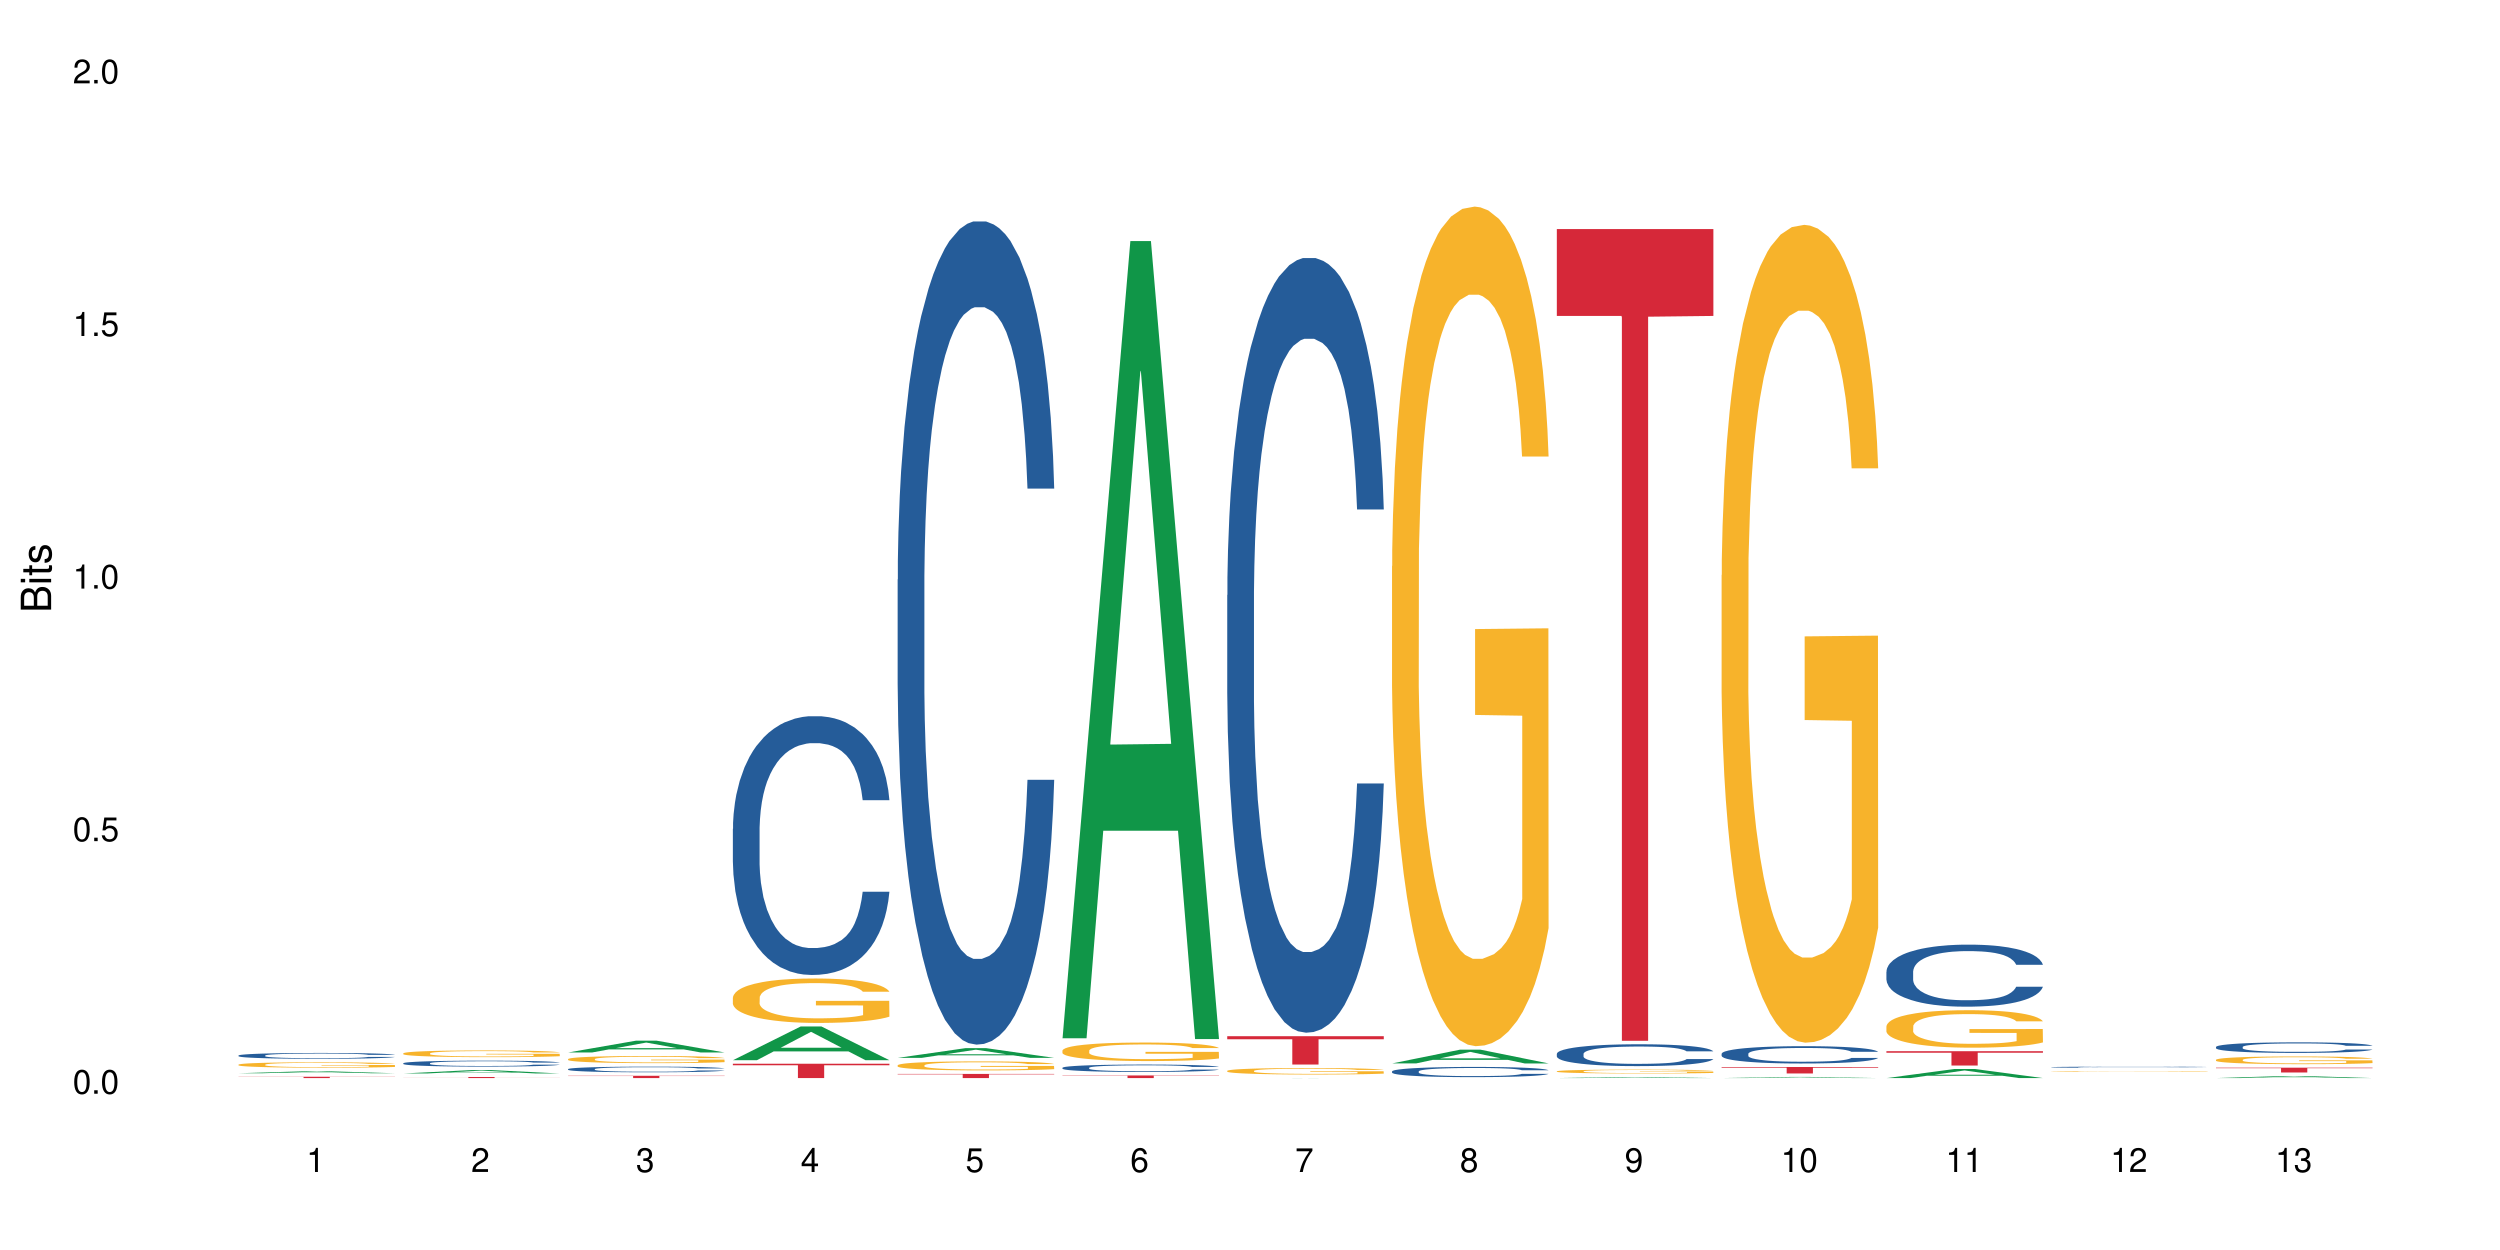 <?xml version="1.0" encoding="UTF-8"?>
<svg xmlns="http://www.w3.org/2000/svg" xmlns:xlink="http://www.w3.org/1999/xlink" width="720pt" height="360pt" viewBox="0 0 720 360" version="1.1">
<defs>
<g>
<symbol overflow="visible" id="glyph0-0">
<path style="stroke:none;" d=""/>
</symbol>
<symbol overflow="visible" id="glyph0-1">
<path style="stroke:none;" d="M 2.641 -6.938 C 2 -6.938 1.422 -6.656 1.078 -6.172 C 0.641 -5.562 0.406 -4.641 0.406 -3.359 C 0.406 -1.016 1.188 0.219 2.641 0.219 C 4.078 0.219 4.859 -1.016 4.859 -3.297 C 4.859 -4.641 4.656 -5.547 4.203 -6.172 C 3.844 -6.656 3.281 -6.938 2.641 -6.938 Z M 2.641 -6.188 C 3.547 -6.188 4 -5.25 4 -3.375 C 4 -1.406 3.562 -0.484 2.625 -0.484 C 1.734 -0.484 1.281 -1.438 1.281 -3.344 C 1.281 -5.25 1.734 -6.188 2.641 -6.188 Z M 2.641 -6.188 "/>
</symbol>
<symbol overflow="visible" id="glyph0-2">
<path style="stroke:none;" d="M 1.828 -1 L 0.828 -1 L 0.828 0 L 1.828 0 Z M 1.828 -1 "/>
</symbol>
<symbol overflow="visible" id="glyph0-3">
<path style="stroke:none;" d="M 4.562 -6.797 L 1.062 -6.797 L 0.547 -3.094 L 1.328 -3.094 C 1.719 -3.562 2.047 -3.734 2.578 -3.734 C 3.484 -3.734 4.062 -3.109 4.062 -2.094 C 4.062 -1.125 3.484 -0.531 2.578 -0.531 C 1.828 -0.531 1.375 -0.906 1.188 -1.672 L 0.328 -1.672 C 0.453 -1.109 0.547 -0.844 0.75 -0.594 C 1.125 -0.078 1.828 0.219 2.594 0.219 C 3.969 0.219 4.922 -0.781 4.922 -2.219 C 4.922 -3.562 4.031 -4.484 2.719 -4.484 C 2.25 -4.484 1.859 -4.359 1.469 -4.062 L 1.734 -5.969 L 4.562 -5.969 Z M 4.562 -6.797 "/>
</symbol>
<symbol overflow="visible" id="glyph0-4">
<path style="stroke:none;" d="M 2.484 -4.938 L 2.484 0 L 3.328 0 L 3.328 -6.938 L 2.766 -6.938 C 2.469 -5.875 2.281 -5.734 0.984 -5.562 L 0.984 -4.938 Z M 2.484 -4.938 "/>
</symbol>
<symbol overflow="visible" id="glyph0-5">
<path style="stroke:none;" d="M 4.859 -0.828 L 1.281 -0.828 C 1.359 -1.406 1.672 -1.781 2.5 -2.281 L 3.469 -2.828 C 4.406 -3.344 4.906 -4.062 4.906 -4.906 C 4.906 -5.484 4.672 -6.031 4.266 -6.406 C 3.859 -6.766 3.375 -6.938 2.719 -6.938 C 1.859 -6.938 1.219 -6.625 0.844 -6.031 C 0.609 -5.672 0.5 -5.234 0.484 -4.531 L 1.328 -4.531 C 1.359 -5.016 1.406 -5.281 1.531 -5.516 C 1.75 -5.938 2.188 -6.203 2.703 -6.203 C 3.469 -6.203 4.031 -5.641 4.031 -4.891 C 4.031 -4.344 3.719 -3.859 3.125 -3.516 L 2.234 -3 C 0.812 -2.172 0.406 -1.531 0.328 -0.016 L 4.859 -0.016 Z M 4.859 -0.828 "/>
</symbol>
<symbol overflow="visible" id="glyph0-6">
<path style="stroke:none;" d="M 2.125 -3.188 L 2.578 -3.188 C 3.5 -3.188 3.984 -2.766 3.984 -1.922 C 3.984 -1.062 3.469 -0.531 2.594 -0.531 C 1.656 -0.531 1.203 -1 1.156 -2.016 L 0.312 -2.016 C 0.344 -1.453 0.438 -1.094 0.609 -0.781 C 0.953 -0.109 1.625 0.219 2.547 0.219 C 3.953 0.219 4.859 -0.625 4.859 -1.938 C 4.859 -2.828 4.516 -3.297 3.703 -3.594 C 4.344 -3.844 4.656 -4.328 4.656 -5.031 C 4.656 -6.219 3.875 -6.938 2.578 -6.938 C 1.203 -6.938 0.484 -6.172 0.453 -4.703 L 1.297 -4.703 C 1.312 -5.125 1.344 -5.359 1.453 -5.578 C 1.641 -5.969 2.062 -6.203 2.594 -6.203 C 3.344 -6.203 3.797 -5.75 3.797 -5 C 3.797 -4.516 3.609 -4.219 3.25 -4.047 C 3.016 -3.953 2.703 -3.922 2.125 -3.906 Z M 2.125 -3.188 "/>
</symbol>
<symbol overflow="visible" id="glyph0-7">
<path style="stroke:none;" d="M 3.141 -1.672 L 3.141 0 L 3.984 0 L 3.984 -1.672 L 4.984 -1.672 L 4.984 -2.438 L 3.984 -2.438 L 3.984 -6.938 L 3.359 -6.938 L 0.266 -2.578 L 0.266 -1.672 Z M 3.141 -2.438 L 1 -2.438 L 3.141 -5.5 Z M 3.141 -2.438 "/>
</symbol>
<symbol overflow="visible" id="glyph0-8">
<path style="stroke:none;" d="M 4.781 -5.125 C 4.609 -6.266 3.891 -6.938 2.844 -6.938 C 2.094 -6.938 1.422 -6.578 1.031 -5.953 C 0.594 -5.266 0.406 -4.422 0.406 -3.172 C 0.406 -2 0.578 -1.25 0.984 -0.641 C 1.359 -0.078 1.953 0.219 2.703 0.219 C 3.984 0.219 4.922 -0.75 4.922 -2.094 C 4.922 -3.375 4.062 -4.281 2.844 -4.281 C 2.172 -4.281 1.641 -4.031 1.281 -3.516 C 1.281 -5.234 1.828 -6.188 2.797 -6.188 C 3.391 -6.188 3.797 -5.797 3.938 -5.125 Z M 2.734 -3.531 C 3.547 -3.531 4.062 -2.953 4.062 -2.031 C 4.062 -1.156 3.484 -0.531 2.703 -0.531 C 1.922 -0.531 1.328 -1.188 1.328 -2.078 C 1.328 -2.938 1.906 -3.531 2.734 -3.531 Z M 2.734 -3.531 "/>
</symbol>
<symbol overflow="visible" id="glyph0-9">
<path style="stroke:none;" d="M 4.984 -6.797 L 0.438 -6.797 L 0.438 -5.969 L 4.109 -5.969 C 2.5 -3.656 1.828 -2.234 1.328 0 L 2.219 0 C 2.594 -2.172 3.453 -4.047 4.984 -6.094 Z M 4.984 -6.797 "/>
</symbol>
<symbol overflow="visible" id="glyph0-10">
<path style="stroke:none;" d="M 3.75 -3.656 C 4.469 -4.094 4.688 -4.438 4.688 -5.078 C 4.688 -6.172 3.844 -6.938 2.641 -6.938 C 1.438 -6.938 0.594 -6.172 0.594 -5.094 C 0.594 -4.438 0.812 -4.094 1.516 -3.656 C 0.734 -3.266 0.359 -2.703 0.359 -1.922 C 0.359 -0.656 1.281 0.219 2.641 0.219 C 3.984 0.219 4.922 -0.656 4.922 -1.922 C 4.922 -2.703 4.531 -3.266 3.75 -3.656 Z M 2.641 -6.188 C 3.359 -6.188 3.812 -5.75 3.812 -5.062 C 3.812 -4.406 3.344 -3.984 2.641 -3.984 C 1.922 -3.984 1.453 -4.406 1.453 -5.078 C 1.453 -5.75 1.922 -6.188 2.641 -6.188 Z M 2.641 -3.266 C 3.484 -3.266 4.062 -2.719 4.062 -1.906 C 4.062 -1.078 3.484 -0.531 2.625 -0.531 C 1.797 -0.531 1.219 -1.094 1.219 -1.906 C 1.219 -2.719 1.781 -3.266 2.641 -3.266 Z M 2.641 -3.266 "/>
</symbol>
<symbol overflow="visible" id="glyph0-11">
<path style="stroke:none;" d="M 0.516 -1.578 C 0.672 -0.453 1.406 0.219 2.438 0.219 C 3.188 0.219 3.859 -0.141 4.266 -0.766 C 4.688 -1.453 4.891 -2.297 4.891 -3.547 C 4.891 -4.719 4.703 -5.453 4.312 -6.078 C 3.938 -6.641 3.344 -6.938 2.594 -6.938 C 1.297 -6.938 0.359 -5.969 0.359 -4.625 C 0.359 -3.344 1.234 -2.453 2.453 -2.453 C 3.094 -2.453 3.578 -2.672 4.016 -3.203 C 4 -1.484 3.469 -0.531 2.5 -0.531 C 1.906 -0.531 1.484 -0.906 1.359 -1.578 Z M 2.578 -6.203 C 3.375 -6.203 3.969 -5.531 3.969 -4.641 C 3.969 -3.797 3.391 -3.188 2.547 -3.188 C 1.734 -3.188 1.234 -3.766 1.234 -4.688 C 1.234 -5.562 1.797 -6.203 2.578 -6.203 Z M 2.578 -6.203 "/>
</symbol>
<symbol overflow="visible" id="glyph1-0">
<path style="stroke:none;" d=""/>
</symbol>
<symbol overflow="visible" id="glyph1-1">
<path style="stroke:none;" d="M 0 -0.953 L 0 -4.891 C 0 -5.719 -0.234 -6.344 -0.734 -6.797 C -1.188 -7.234 -1.812 -7.469 -2.5 -7.469 C -3.547 -7.469 -4.188 -7 -4.625 -5.875 C -4.984 -6.688 -5.625 -7.094 -6.531 -7.094 C -7.172 -7.094 -7.734 -6.859 -8.141 -6.391 C -8.562 -5.922 -8.75 -5.344 -8.75 -4.5 L -8.75 -0.953 Z M -4.984 -2.062 L -7.766 -2.062 L -7.766 -4.219 C -7.766 -4.844 -7.688 -5.203 -7.453 -5.5 C -7.219 -5.812 -6.859 -5.969 -6.375 -5.969 C -5.891 -5.969 -5.531 -5.812 -5.297 -5.5 C -5.062 -5.203 -4.984 -4.844 -4.984 -4.219 Z M -0.984 -2.062 L -4 -2.062 L -4 -4.781 C -4 -5.766 -3.438 -6.359 -2.484 -6.359 C -1.547 -6.359 -0.984 -5.766 -0.984 -4.781 Z M -0.984 -2.062 "/>
</symbol>
<symbol overflow="visible" id="glyph1-2">
<path style="stroke:none;" d="M -6.281 -1.797 L -6.281 -0.797 L 0 -0.797 L 0 -1.797 Z M -8.75 -1.797 L -8.75 -0.797 L -7.484 -0.797 L -7.484 -1.797 Z M -8.75 -1.797 "/>
</symbol>
<symbol overflow="visible" id="glyph1-3">
<path style="stroke:none;" d="M -6.281 -3.047 L -6.281 -2.016 L -8.016 -2.016 L -8.016 -1.016 L -6.281 -1.016 L -6.281 -0.172 L -5.469 -0.172 L -5.469 -1.016 L -0.719 -1.016 C -0.078 -1.016 0.281 -1.453 0.281 -2.234 C 0.281 -2.5 0.25 -2.719 0.188 -3.047 L -0.641 -3.047 C -0.609 -2.906 -0.594 -2.766 -0.594 -2.562 C -0.594 -2.141 -0.719 -2.016 -1.156 -2.016 L -5.469 -2.016 L -5.469 -3.047 Z M -6.281 -3.047 "/>
</symbol>
<symbol overflow="visible" id="glyph1-4">
<path style="stroke:none;" d="M -4.531 -5.25 C -5.766 -5.25 -6.469 -4.422 -6.469 -2.969 C -6.469 -1.516 -5.719 -0.562 -4.547 -0.562 C -3.562 -0.562 -3.094 -1.062 -2.734 -2.562 L -2.516 -3.484 C -2.344 -4.188 -2.094 -4.469 -1.641 -4.469 C -1.047 -4.469 -0.641 -3.875 -0.641 -3 C -0.641 -2.453 -0.797 -2 -1.062 -1.75 C -1.25 -1.594 -1.422 -1.531 -1.875 -1.469 L -1.875 -0.406 C -0.422 -0.453 0.281 -1.266 0.281 -2.922 C 0.281 -4.5 -0.5 -5.516 -1.719 -5.516 C -2.656 -5.516 -3.172 -4.984 -3.469 -3.734 L -3.703 -2.766 C -3.891 -1.953 -4.156 -1.609 -4.594 -1.609 C -5.188 -1.609 -5.547 -2.125 -5.547 -2.938 C -5.547 -3.75 -5.203 -4.172 -4.531 -4.203 Z M -4.531 -5.25 "/>
</symbol>
</g>
</defs>
<g id="surface1">
<rect x="0" y="0" width="720" height="360" style="fill:rgb(100%,100%,100%);fill-opacity:1;stroke:none;"/>
<path style=" stroke:none;fill-rule:nonzero;fill:rgb(6.275%,58.824%,28.235%);fill-opacity:1;" d="M 68.684 309.098 L 68.734 309.098 L 88.242 308.508 L 94.168 308.508 L 113.773 309.098 L 106.883 309.098 L 101.973 308.945 L 80.438 308.945 L 75.621 309.098 L 68.684 309.098 L 82.512 308.879 L 99.996 308.879 L 91.277 308.602 L 91.18 308.602 L 91.086 308.605 L 82.461 308.879 L 82.512 308.879 Z M 68.684 309.098 "/>
<path style=" stroke:none;fill-rule:nonzero;fill:rgb(14.51%,36.078%,60%);fill-opacity:1;" d="M 68.684 303.984 L 68.742 303.98 L 68.742 303.945 L 68.906 303.887 L 69.289 303.812 L 69.676 303.762 L 70.664 303.672 L 72.039 303.582 L 73.469 303.516 L 74.516 303.477 L 75.449 303.445 L 77.594 303.391 L 78.969 303.359 L 80.453 303.332 L 82.266 303.309 L 83.586 303.293 L 86.555 303.266 L 88.754 303.258 L 90.461 303.254 L 94.145 303.254 L 96.344 303.258 L 97.938 303.266 L 99.695 303.277 L 101.18 303.293 L 103.766 303.324 L 106.074 303.367 L 107.121 303.395 L 108.77 303.441 L 110.035 303.488 L 110.914 303.527 L 111.902 303.582 L 112.781 303.652 L 113.441 303.73 L 113.773 303.797 L 106.074 303.797 L 105.691 303.734 L 105.25 303.688 L 104.426 303.625 L 103.602 303.582 L 102.445 303.535 L 101.402 303.508 L 99.973 303.477 L 98.707 303.461 L 97.387 303.445 L 96.121 303.438 L 93.703 303.426 L 90.898 303.426 L 89.855 303.43 L 87.711 303.441 L 86.555 303.453 L 84.906 303.477 L 83.75 303.496 L 82.375 303.527 L 81.441 303.551 L 80.289 303.59 L 79.461 303.625 L 78.527 303.676 L 77.977 303.715 L 77.484 303.758 L 77.043 303.809 L 76.715 303.863 L 76.492 303.918 L 76.383 303.977 L 76.383 304.215 L 76.492 304.27 L 76.77 304.332 L 77.484 304.426 L 78.527 304.508 L 79.738 304.57 L 80.891 304.617 L 81.551 304.641 L 82.43 304.664 L 83.805 304.695 L 85.785 304.727 L 86.941 304.738 L 88.699 304.75 L 90.516 304.758 L 92.934 304.758 L 95.078 304.75 L 96.508 304.742 L 97.992 304.73 L 100.027 304.703 L 101.293 304.68 L 102.391 304.652 L 103.215 304.621 L 103.766 304.598 L 104.59 304.551 L 105.25 304.496 L 105.746 304.441 L 106.074 304.391 L 113.773 304.391 L 113.441 304.453 L 112.949 304.512 L 112.453 304.559 L 111.684 304.609 L 110.805 304.656 L 109.539 304.711 L 108.492 304.746 L 107.121 304.785 L 105.855 304.816 L 104.48 304.84 L 102.445 304.871 L 101.125 304.887 L 99.695 304.902 L 97.992 304.914 L 95.848 304.922 L 93.539 304.93 L 89.086 304.93 L 87.379 304.922 L 85.125 304.91 L 82.32 304.879 L 80.289 304.852 L 78.691 304.824 L 77.316 304.793 L 75.777 304.75 L 73.801 304.684 L 72.59 304.629 L 71.766 304.586 L 70.828 304.527 L 70.172 304.473 L 69.398 304.387 L 68.852 304.277 L 68.684 304.195 Z M 68.684 303.984 "/>
<path style=" stroke:none;fill-rule:nonzero;fill:rgb(96.863%,70.196%,16.863%);fill-opacity:1;" d="M 68.684 306.605 L 68.742 306.605 L 68.742 306.578 L 68.961 306.512 L 69.512 306.426 L 70.227 306.352 L 70.996 306.297 L 71.488 306.266 L 72.312 306.223 L 73.027 306.191 L 74.844 306.129 L 77.152 306.066 L 78.418 306.043 L 79.848 306.02 L 81.883 305.992 L 82.816 305.98 L 85.676 305.957 L 88.918 305.945 L 92.492 305.938 L 94.145 305.941 L 96.398 305.945 L 99.477 305.961 L 101.234 305.977 L 102.609 305.992 L 104.039 306.008 L 105.801 306.039 L 107.449 306.07 L 108.77 306.105 L 110.09 306.148 L 111.188 306.195 L 112.121 306.242 L 112.949 306.305 L 113.441 306.355 L 113.773 306.402 L 106.129 306.402 L 105.691 306.355 L 105.195 306.316 L 104.371 306.27 L 103.547 306.234 L 102.719 306.207 L 101.18 306.172 L 99.863 306.148 L 98.211 306.129 L 96.617 306.113 L 94.805 306.105 L 93.703 306.102 L 90.789 306.102 L 88.148 306.113 L 86.609 306.125 L 85.512 306.137 L 83.973 306.156 L 83.035 306.176 L 82.488 306.188 L 80.836 306.23 L 79.738 306.27 L 79.133 306.297 L 78.363 306.34 L 77.812 306.379 L 77.207 306.434 L 76.879 306.477 L 76.438 306.574 L 76.383 306.832 L 76.547 306.883 L 76.879 306.941 L 77.316 306.996 L 77.977 307.047 L 78.637 307.09 L 79.793 307.145 L 80.781 307.184 L 81.551 307.207 L 83.035 307.246 L 83.641 307.258 L 85.07 307.285 L 86.555 307.305 L 88.371 307.32 L 89.746 307.328 L 91.945 307.336 L 94.746 307.336 L 98.047 307.328 L 100.137 307.316 L 101.566 307.305 L 102.5 307.293 L 103.656 307.277 L 104.48 307.266 L 105.25 307.25 L 106.184 307.227 L 106.184 306.883 L 92.605 306.883 L 92.605 306.723 L 113.719 306.723 L 113.773 307.277 L 112.617 307.316 L 111.188 307.355 L 109.812 307.383 L 108.383 307.406 L 106.352 307.434 L 104.699 307.453 L 102.172 307.473 L 99.863 307.484 L 97.441 307.492 L 95.297 307.496 L 92.77 307.5 L 90.516 307.496 L 88.094 307.488 L 86.172 307.477 L 84.41 307.461 L 82.652 307.441 L 80.453 307.414 L 79.023 307.391 L 77.539 307.359 L 76.055 307.324 L 74.734 307.285 L 73.855 307.254 L 72.973 307.223 L 72.039 307.18 L 71.16 307.129 L 70.5 307.086 L 69.895 307.035 L 69.457 306.988 L 69.016 306.926 L 68.797 306.875 L 68.684 306.828 Z M 68.684 306.605 "/>
<path style=" stroke:none;fill-rule:nonzero;fill:rgb(83.922%,15.686%,22.353%);fill-opacity:1;" d="M 68.684 310.105 L 113.773 310.105 L 113.773 310.148 L 94.98 310.148 L 94.98 310.488 L 87.422 310.488 L 87.422 310.148 L 68.684 310.148 Z M 68.684 310.105 "/>
<path style=" stroke:none;fill-rule:nonzero;fill:rgb(6.275%,58.824%,28.235%);fill-opacity:1;" d="M 116.145 309.16 L 116.195 309.16 L 135.703 308.188 L 141.629 308.188 L 161.234 309.164 L 154.344 309.164 L 149.43 308.91 L 127.898 308.91 L 123.082 309.16 L 116.145 309.16 L 129.969 308.805 L 147.457 308.801 L 138.738 308.348 L 138.543 308.348 L 129.922 308.801 L 129.969 308.805 Z M 116.145 309.16 "/>
<path style=" stroke:none;fill-rule:nonzero;fill:rgb(14.51%,36.078%,60%);fill-opacity:1;" d="M 116.145 306.215 L 116.199 306.211 L 116.199 306.176 L 116.367 306.117 L 116.75 306.039 L 117.137 305.988 L 118.125 305.895 L 119.5 305.809 L 120.93 305.738 L 121.973 305.699 L 122.91 305.668 L 125.055 305.609 L 126.426 305.578 L 127.91 305.551 L 129.727 305.527 L 131.047 305.512 L 134.016 305.484 L 136.215 305.473 L 137.918 305.469 L 141.602 305.469 L 143.801 305.477 L 145.398 305.484 L 147.156 305.496 L 148.641 305.512 L 151.227 305.543 L 153.535 305.59 L 154.578 305.613 L 156.23 305.66 L 157.492 305.707 L 158.375 305.75 L 159.363 305.809 L 160.242 305.879 L 160.902 305.957 L 161.234 306.023 L 153.535 306.023 L 153.148 305.961 L 152.711 305.914 L 151.887 305.848 L 151.059 305.805 L 149.906 305.758 L 148.859 305.73 L 147.43 305.699 L 146.168 305.68 L 144.848 305.668 L 143.582 305.656 L 141.164 305.648 L 138.359 305.648 L 137.312 305.652 L 135.172 305.664 L 134.016 305.676 L 132.367 305.695 L 131.211 305.715 L 129.836 305.746 L 128.902 305.773 L 127.746 305.816 L 126.922 305.852 L 125.988 305.902 L 125.438 305.941 L 124.941 305.984 L 124.504 306.039 L 124.172 306.094 L 123.953 306.148 L 123.844 306.207 L 123.844 306.449 L 123.953 306.504 L 124.227 306.57 L 124.941 306.664 L 125.988 306.75 L 127.199 306.816 L 128.352 306.863 L 129.012 306.883 L 129.891 306.91 L 131.266 306.941 L 133.246 306.973 L 134.398 306.984 L 136.16 306.996 L 137.973 307.004 L 140.395 307.004 L 142.539 306.996 L 143.969 306.988 L 145.453 306.977 L 147.488 306.949 L 148.75 306.926 L 149.852 306.895 L 150.676 306.863 L 151.227 306.84 L 152.051 306.793 L 152.711 306.738 L 153.203 306.684 L 153.535 306.629 L 161.234 306.629 L 160.902 306.691 L 160.406 306.754 L 159.914 306.801 L 159.145 306.855 L 158.262 306.902 L 157 306.957 L 155.953 306.992 L 154.578 307.031 L 153.316 307.062 L 151.941 307.09 L 149.906 307.121 L 148.586 307.137 L 147.156 307.148 L 145.453 307.16 L 143.309 307.172 L 141 307.18 L 138.855 307.18 L 136.543 307.176 L 134.84 307.172 L 132.586 307.156 L 129.781 307.129 L 127.746 307.098 L 126.152 307.07 L 124.777 307.039 L 123.238 306.996 L 121.258 306.926 L 120.051 306.875 L 119.223 306.832 L 118.289 306.77 L 117.629 306.715 L 116.859 306.625 L 116.309 306.516 L 116.145 306.43 Z M 116.145 306.215 "/>
<path style=" stroke:none;fill-rule:nonzero;fill:rgb(96.863%,70.196%,16.863%);fill-opacity:1;" d="M 116.145 303.352 L 116.199 303.352 L 116.199 303.316 L 116.422 303.234 L 116.969 303.125 L 117.684 303.035 L 118.453 302.965 L 118.949 302.93 L 119.773 302.875 L 120.488 302.836 L 122.305 302.758 L 124.613 302.684 L 125.879 302.648 L 127.309 302.621 L 129.34 302.586 L 130.277 302.574 L 133.137 302.547 L 136.379 302.527 L 139.953 302.523 L 141.602 302.523 L 143.859 302.531 L 146.938 302.551 L 148.695 302.57 L 150.07 302.586 L 151.5 302.609 L 153.258 302.645 L 154.91 302.688 L 156.23 302.73 L 157.547 302.781 L 158.648 302.84 L 159.582 302.902 L 160.406 302.977 L 160.902 303.039 L 161.234 303.102 L 153.59 303.102 L 153.148 303.039 L 152.656 302.988 L 151.832 302.934 L 151.004 302.891 L 150.18 302.855 L 148.641 302.809 L 147.32 302.781 L 145.672 302.758 L 144.078 302.742 L 142.262 302.73 L 141.164 302.727 L 138.25 302.727 L 135.609 302.738 L 134.07 302.754 L 132.969 302.766 L 131.43 302.793 L 130.496 302.816 L 129.945 302.828 L 128.297 302.883 L 127.199 302.934 L 126.594 302.969 L 125.824 303.02 L 125.273 303.066 L 124.668 303.141 L 124.34 303.191 L 123.898 303.312 L 123.844 303.633 L 124.008 303.699 L 124.34 303.77 L 124.777 303.836 L 125.438 303.902 L 126.098 303.953 L 127.254 304.023 L 128.242 304.07 L 129.012 304.098 L 130.496 304.145 L 131.102 304.164 L 132.531 304.195 L 134.016 304.219 L 135.828 304.238 L 137.203 304.25 L 139.402 304.258 L 142.207 304.258 L 145.508 304.25 L 147.598 304.234 L 149.027 304.219 L 149.961 304.207 L 151.117 304.188 L 151.941 304.172 L 152.711 304.152 L 153.645 304.121 L 153.645 303.699 L 140.062 303.695 L 140.062 303.5 L 161.176 303.496 L 161.234 304.188 L 160.078 304.238 L 158.648 304.281 L 157.273 304.316 L 155.844 304.348 L 153.809 304.383 L 152.16 304.402 L 149.629 304.43 L 147.32 304.445 L 144.902 304.453 L 142.758 304.461 L 140.227 304.461 L 137.973 304.457 L 135.555 304.449 L 133.629 304.434 L 131.871 304.414 L 130.113 304.391 L 127.91 304.355 L 126.484 304.324 L 124.996 304.289 L 123.512 304.242 L 122.195 304.195 L 121.312 304.16 L 120.434 304.117 L 119.5 304.062 L 118.621 304.004 L 117.961 303.949 L 117.355 303.887 L 116.914 303.828 L 116.477 303.746 L 116.254 303.684 L 116.145 303.629 Z M 116.145 303.352 "/>
<path style=" stroke:none;fill-rule:nonzero;fill:rgb(83.922%,15.686%,22.353%);fill-opacity:1;" d="M 116.145 310.172 L 161.234 310.172 L 161.234 310.203 L 142.441 310.203 L 142.441 310.488 L 134.883 310.488 L 134.883 310.207 L 134.773 310.203 L 116.145 310.203 Z M 116.145 310.172 "/>
<path style=" stroke:none;fill-rule:nonzero;fill:rgb(6.275%,58.824%,28.235%);fill-opacity:1;" d="M 163.605 303.109 L 163.652 303.109 L 183.164 299.715 L 189.086 299.715 L 208.691 303.113 L 201.805 303.113 L 196.891 302.227 L 175.359 302.227 L 170.543 303.109 L 163.605 303.109 L 177.43 301.859 L 194.914 301.855 L 186.195 300.27 L 186.102 300.27 L 186.004 300.277 L 177.383 301.855 L 177.43 301.859 Z M 163.605 303.109 "/>
<path style=" stroke:none;fill-rule:nonzero;fill:rgb(14.51%,36.078%,60%);fill-opacity:1;" d="M 163.605 307.898 L 163.66 307.898 L 163.66 307.863 L 163.824 307.805 L 164.211 307.734 L 164.594 307.684 L 165.586 307.598 L 166.961 307.512 L 168.391 307.449 L 169.434 307.41 L 170.367 307.379 L 172.512 307.324 L 173.887 307.297 L 175.371 307.27 L 177.188 307.246 L 178.508 307.23 L 181.477 307.207 L 183.676 307.195 L 185.379 307.191 L 189.062 307.191 L 191.262 307.199 L 192.855 307.207 L 194.617 307.219 L 196.102 307.23 L 198.684 307.262 L 200.996 307.305 L 202.039 307.328 L 203.688 307.375 L 204.953 307.418 L 205.832 307.457 L 206.824 307.512 L 207.703 307.578 L 208.363 307.656 L 208.691 307.719 L 200.996 307.719 L 200.609 307.66 L 200.168 307.613 L 199.344 307.555 L 198.52 307.512 L 197.367 307.469 L 196.32 307.438 L 194.891 307.41 L 193.625 307.395 L 192.309 307.379 L 191.043 307.371 L 188.625 307.363 L 184.773 307.363 L 182.629 307.375 L 181.477 307.387 L 179.824 307.406 L 178.672 307.426 L 177.297 307.457 L 176.363 307.48 L 175.207 307.52 L 174.383 307.555 L 173.449 307.605 L 172.898 307.641 L 172.402 307.684 L 171.965 307.73 L 171.633 307.785 L 171.414 307.84 L 171.305 307.891 L 171.305 308.121 L 171.414 308.176 L 171.688 308.238 L 172.402 308.328 L 173.449 308.406 L 174.656 308.469 L 175.812 308.516 L 176.473 308.535 L 177.352 308.559 L 178.727 308.59 L 180.707 308.617 L 181.859 308.629 L 183.621 308.645 L 185.434 308.648 L 187.852 308.648 L 189.996 308.645 L 191.426 308.637 L 192.91 308.625 L 194.945 308.598 L 196.211 308.574 L 197.312 308.547 L 198.137 308.52 L 198.684 308.492 L 199.512 308.449 L 200.168 308.398 L 200.664 308.344 L 200.996 308.293 L 208.691 308.293 L 208.363 308.355 L 207.867 308.414 L 207.371 308.457 L 206.602 308.508 L 205.723 308.555 L 204.457 308.605 L 203.414 308.641 L 202.039 308.676 L 200.773 308.707 L 199.398 308.73 L 197.367 308.762 L 196.047 308.773 L 194.617 308.789 L 192.91 308.801 L 190.77 308.812 L 188.457 308.816 L 184.004 308.816 L 182.301 308.809 L 180.047 308.797 L 177.242 308.77 L 175.207 308.742 L 173.613 308.711 L 172.238 308.684 L 170.699 308.645 L 168.719 308.578 L 167.508 308.527 L 166.684 308.484 L 165.75 308.426 L 165.09 308.375 L 164.32 308.293 L 163.77 308.188 L 163.605 308.105 Z M 163.605 307.898 "/>
<path style=" stroke:none;fill-rule:nonzero;fill:rgb(96.863%,70.196%,16.863%);fill-opacity:1;" d="M 163.605 305.004 L 163.66 305.004 L 163.66 304.965 L 163.879 304.879 L 164.43 304.766 L 165.145 304.668 L 165.914 304.594 L 166.41 304.555 L 167.234 304.496 L 167.949 304.457 L 169.762 304.371 L 172.074 304.293 L 173.336 304.258 L 174.766 304.227 L 176.801 304.191 L 177.738 304.176 L 180.594 304.145 L 183.84 304.129 L 187.414 304.121 L 189.062 304.125 L 191.316 304.133 L 194.398 304.152 L 196.156 304.172 L 197.531 304.191 L 198.961 304.215 L 200.719 304.25 L 202.371 304.297 L 203.688 304.344 L 205.008 304.398 L 206.109 304.461 L 207.043 304.523 L 207.867 304.605 L 208.363 304.668 L 208.691 304.734 L 201.051 304.734 L 200.609 304.668 L 200.113 304.617 L 199.289 304.559 L 198.465 304.512 L 197.641 304.477 L 196.102 304.426 L 194.781 304.398 L 193.133 304.371 L 191.539 304.355 L 189.723 304.344 L 188.625 304.34 L 185.711 304.34 L 183.07 304.352 L 181.531 304.367 L 180.43 304.383 L 178.891 304.41 L 177.957 304.434 L 177.406 304.449 L 175.758 304.508 L 174.656 304.559 L 174.051 304.594 L 173.281 304.652 L 172.734 304.703 L 172.129 304.777 L 171.797 304.832 L 171.359 304.961 L 171.305 305.301 L 171.469 305.371 L 171.797 305.449 L 172.238 305.516 L 172.898 305.59 L 173.559 305.645 L 174.711 305.719 L 175.703 305.766 L 176.473 305.797 L 177.957 305.848 L 178.562 305.867 L 179.992 305.898 L 181.477 305.926 L 183.289 305.949 L 184.664 305.961 L 186.863 305.969 L 189.668 305.969 L 192.969 305.957 L 195.055 305.941 L 196.484 305.93 L 197.422 305.914 L 198.574 305.895 L 199.398 305.875 L 200.168 305.855 L 201.105 305.824 L 201.105 305.371 L 187.523 305.371 L 187.523 305.16 L 208.637 305.156 L 208.691 305.895 L 207.539 305.945 L 206.109 305.992 L 204.734 306.031 L 203.305 306.062 L 201.27 306.098 L 199.621 306.121 L 197.09 306.148 L 194.781 306.164 L 192.363 306.176 L 190.219 306.184 L 187.688 306.184 L 185.434 306.18 L 183.016 306.168 L 181.09 306.152 L 179.332 306.137 L 177.57 306.109 L 175.371 306.07 L 173.941 306.039 L 172.457 306 L 170.973 305.953 L 169.652 305.902 L 168.773 305.863 L 167.895 305.816 L 166.961 305.762 L 166.078 305.695 L 165.418 305.637 L 164.816 305.57 L 164.375 305.512 L 163.934 305.426 L 163.715 305.355 L 163.605 305.301 Z M 163.605 305.004 "/>
<path style=" stroke:none;fill-rule:nonzero;fill:rgb(83.922%,15.686%,22.353%);fill-opacity:1;" d="M 163.605 309.824 L 208.691 309.824 L 208.691 309.898 L 189.902 309.898 L 189.902 310.488 L 182.34 310.488 L 182.34 309.898 L 163.605 309.898 Z M 163.605 309.824 "/>
<path style=" stroke:none;fill-rule:nonzero;fill:rgb(6.275%,58.824%,28.235%);fill-opacity:1;" d="M 211.066 305.336 L 211.113 305.328 L 230.621 295.613 L 236.547 295.613 L 256.152 305.344 L 249.266 305.344 L 244.352 302.805 L 222.82 302.805 L 218 305.336 L 211.066 305.336 L 224.891 301.754 L 242.375 301.746 L 233.656 297.203 L 233.562 297.195 L 233.465 297.223 L 224.844 301.746 L 224.891 301.754 Z M 211.066 305.336 "/>
<path style=" stroke:none;fill-rule:nonzero;fill:rgb(14.51%,36.078%,60%);fill-opacity:1;" d="M 211.066 238.703 L 211.121 238.633 L 211.121 237 L 211.285 234.41 L 211.672 231.141 L 212.055 228.895 L 213.043 224.875 L 214.418 220.992 L 215.848 217.996 L 216.895 216.223 L 217.828 214.863 L 219.973 212.34 L 221.348 211.047 L 222.832 209.891 L 224.645 208.73 L 225.965 208.051 L 228.934 206.961 L 231.133 206.484 L 232.84 206.281 L 236.523 206.281 L 238.723 206.551 L 240.316 206.891 L 242.078 207.438 L 243.562 208.051 L 246.145 209.547 L 248.453 211.457 L 249.5 212.547 L 251.148 214.656 L 252.414 216.699 L 253.293 218.473 L 254.281 220.992 L 255.164 224.059 L 255.824 227.531 L 256.152 230.461 L 248.453 230.461 L 248.07 227.734 L 247.629 225.625 L 246.805 222.832 L 245.98 220.855 L 244.824 218.879 L 243.781 217.586 L 242.352 216.293 L 241.086 215.477 L 239.766 214.863 L 238.504 214.453 L 236.082 214.043 L 233.277 214.043 L 232.234 214.18 L 230.09 214.727 L 228.934 215.203 L 227.285 216.156 L 226.133 217.043 L 224.758 218.402 L 223.82 219.562 L 222.668 221.332 L 221.844 222.898 L 220.906 225.148 L 220.359 226.852 L 219.863 228.758 L 219.422 231.004 L 219.094 233.387 L 218.875 235.91 L 218.762 238.359 L 218.762 248.918 L 218.875 251.371 L 219.148 254.23 L 219.863 258.387 L 220.906 261.996 L 222.117 264.855 L 223.273 266.902 L 223.934 267.855 L 224.812 268.945 L 226.188 270.305 L 228.164 271.668 L 229.32 272.215 L 231.078 272.758 L 232.895 273.031 L 235.312 273.031 L 237.457 272.758 L 238.887 272.418 L 240.371 271.871 L 242.406 270.715 L 243.672 269.625 L 244.77 268.332 L 245.594 267.035 L 246.145 265.945 L 246.969 263.836 L 247.629 261.52 L 248.125 259.137 L 248.453 256.82 L 256.152 256.82 L 255.824 259.543 L 255.328 262.199 L 254.832 264.176 L 254.062 266.559 L 253.184 268.672 L 251.918 271.055 L 250.875 272.621 L 249.5 274.324 L 248.234 275.617 L 246.859 276.777 L 244.824 278.141 L 243.508 278.82 L 242.078 279.434 L 240.371 279.977 L 238.227 280.457 L 235.918 280.727 L 233.773 280.797 L 231.465 280.66 L 229.762 280.387 L 227.504 279.773 L 224.703 278.547 L 222.668 277.254 L 221.074 275.961 L 219.699 274.598 L 218.16 272.758 L 216.18 269.762 L 214.969 267.445 L 214.145 265.539 L 213.211 262.883 L 212.551 260.496 L 211.781 256.684 L 211.23 251.848 L 211.066 248.102 Z M 211.066 238.703 "/>
<path style=" stroke:none;fill-rule:nonzero;fill:rgb(96.863%,70.196%,16.863%);fill-opacity:1;" d="M 211.066 287.285 L 211.121 287.273 L 211.121 287.043 L 211.34 286.516 L 211.891 285.789 L 212.605 285.195 L 213.375 284.727 L 213.871 284.48 L 214.695 284.129 L 215.41 283.871 L 217.223 283.348 L 219.531 282.855 L 220.797 282.645 L 222.227 282.445 L 224.262 282.223 L 225.195 282.145 L 228.055 281.957 L 231.301 281.84 L 234.875 281.805 L 236.523 281.816 L 238.777 281.863 L 241.855 281.992 L 243.617 282.109 L 244.992 282.223 L 246.422 282.375 L 248.18 282.609 L 249.828 282.891 L 251.148 283.172 L 252.469 283.523 L 253.566 283.895 L 254.504 284.305 L 255.328 284.797 L 255.824 285.207 L 256.152 285.613 L 248.508 285.613 L 248.07 285.207 L 247.574 284.891 L 246.75 284.504 L 245.926 284.223 L 245.102 284 L 243.562 283.699 L 242.242 283.512 L 240.594 283.348 L 238.996 283.242 L 237.184 283.172 L 236.082 283.148 L 233.168 283.148 L 230.531 283.23 L 228.988 283.324 L 227.891 283.418 L 226.352 283.594 L 225.418 283.734 L 224.867 283.828 L 223.219 284.188 L 222.117 284.516 L 221.512 284.738 L 220.742 285.09 L 220.191 285.406 L 219.59 285.871 L 219.258 286.223 L 218.816 287.02 L 218.762 289.121 L 218.93 289.566 L 219.258 290.047 L 219.699 290.465 L 220.359 290.91 L 221.016 291.25 L 222.172 291.707 L 223.16 292.008 L 223.934 292.207 L 225.418 292.523 L 226.02 292.629 L 227.449 292.84 L 228.934 293.004 L 230.75 293.145 L 232.125 293.215 L 234.324 293.273 L 237.129 293.273 L 240.426 293.203 L 242.516 293.109 L 243.945 293.016 L 244.879 292.934 L 246.035 292.805 L 246.859 292.688 L 247.629 292.559 L 248.566 292.359 L 248.566 289.566 L 234.984 289.555 L 234.984 288.246 L 256.098 288.234 L 256.152 292.805 L 254.996 293.121 L 253.566 293.426 L 252.195 293.656 L 250.766 293.855 L 248.73 294.078 L 247.078 294.219 L 244.551 294.383 L 242.242 294.488 L 239.82 294.559 L 237.676 294.594 L 235.148 294.605 L 232.895 294.582 L 230.477 294.512 L 228.551 294.418 L 226.789 294.301 L 225.031 294.148 L 222.832 293.902 L 221.402 293.703 L 219.918 293.461 L 218.434 293.168 L 217.113 292.852 L 216.234 292.605 L 215.355 292.324 L 214.418 291.973 L 213.539 291.578 L 212.879 291.215 L 212.273 290.805 L 211.836 290.418 L 211.395 289.895 L 211.176 289.473 L 211.066 289.109 Z M 211.066 287.285 "/>
<path style=" stroke:none;fill-rule:nonzero;fill:rgb(83.922%,15.686%,22.353%);fill-opacity:1;" d="M 211.066 306.352 L 256.152 306.352 L 256.152 306.797 L 237.363 306.801 L 237.363 310.488 L 229.801 310.488 L 229.801 306.805 L 229.691 306.797 L 211.066 306.797 Z M 211.066 306.352 "/>
<path style=" stroke:none;fill-rule:nonzero;fill:rgb(6.275%,58.824%,28.235%);fill-opacity:1;" d="M 258.523 304.664 L 258.574 304.664 L 278.082 301.863 L 284.008 301.863 L 303.613 304.668 L 296.723 304.668 L 291.812 303.938 L 270.277 303.938 L 265.461 304.664 L 258.523 304.664 L 272.352 303.633 L 289.836 303.629 L 281.117 302.32 L 281.02 302.32 L 280.926 302.328 L 272.301 303.629 L 272.352 303.633 Z M 258.523 304.664 "/>
<path style=" stroke:none;fill-rule:nonzero;fill:rgb(14.51%,36.078%,60%);fill-opacity:1;" d="M 258.523 166.934 L 258.582 166.715 L 258.582 161.516 L 258.746 153.281 L 259.129 142.879 L 259.516 135.727 L 260.504 122.941 L 261.879 110.59 L 263.309 101.055 L 264.355 95.422 L 265.289 91.086 L 267.434 83.07 L 268.809 78.953 L 270.293 75.27 L 272.105 71.582 L 273.426 69.418 L 276.395 65.949 L 278.594 64.434 L 280.301 63.781 L 283.984 63.781 L 286.184 64.648 L 287.777 65.734 L 289.535 67.465 L 291.02 69.418 L 293.605 74.184 L 295.914 80.25 L 296.961 83.719 L 298.609 90.438 L 299.875 96.938 L 300.754 102.574 L 301.742 110.59 L 302.621 120.344 L 303.281 131.395 L 303.613 140.711 L 295.914 140.711 L 295.531 132.043 L 295.09 125.324 L 294.266 116.441 L 293.441 110.156 L 292.285 103.871 L 291.242 99.754 L 289.812 95.637 L 288.547 93.039 L 287.227 91.086 L 285.961 89.785 L 283.543 88.488 L 280.738 88.488 L 279.695 88.922 L 277.551 90.652 L 276.395 92.172 L 274.746 95.203 L 273.59 98.023 L 272.215 102.355 L 271.281 106.039 L 270.129 111.676 L 269.301 116.656 L 268.367 123.809 L 267.816 129.227 L 267.324 135.293 L 266.883 142.445 L 266.555 150.031 L 266.332 158.047 L 266.223 165.848 L 266.223 199.438 L 266.332 207.238 L 266.609 216.34 L 267.324 229.559 L 268.367 241.047 L 269.578 250.148 L 270.73 256.648 L 271.391 259.684 L 272.27 263.148 L 273.645 267.484 L 275.625 271.816 L 276.781 273.551 L 278.539 275.285 L 280.355 276.152 L 282.773 276.152 L 284.918 275.285 L 286.348 274.199 L 287.832 272.469 L 289.867 268.785 L 291.133 265.316 L 292.23 261.199 L 293.055 257.082 L 293.605 253.613 L 294.43 246.895 L 295.09 239.527 L 295.586 231.945 L 295.914 224.574 L 303.613 224.574 L 303.281 233.242 L 302.789 241.695 L 302.293 247.98 L 301.523 255.566 L 300.645 262.281 L 299.379 269.867 L 298.332 274.852 L 296.961 280.27 L 295.695 284.387 L 294.32 288.07 L 292.285 292.402 L 290.965 294.57 L 289.535 296.52 L 287.832 298.254 L 285.688 299.773 L 283.379 300.641 L 281.234 300.855 L 278.926 300.422 L 277.219 299.555 L 274.965 297.605 L 272.16 293.703 L 270.129 289.586 L 268.531 285.469 L 267.156 281.137 L 265.617 275.285 L 263.641 265.75 L 262.43 258.383 L 261.605 252.312 L 260.668 243.863 L 260.012 236.277 L 259.238 224.145 L 258.691 208.758 L 258.523 196.84 Z M 258.523 166.934 "/>
<path style=" stroke:none;fill-rule:nonzero;fill:rgb(96.863%,70.196%,16.863%);fill-opacity:1;" d="M 258.523 306.793 L 258.582 306.789 L 258.582 306.742 L 258.801 306.637 L 259.352 306.488 L 260.066 306.367 L 260.836 306.27 L 261.328 306.223 L 262.156 306.148 L 262.867 306.098 L 264.684 305.992 L 266.992 305.891 L 268.258 305.848 L 269.688 305.809 L 271.723 305.762 L 272.656 305.746 L 275.516 305.707 L 278.758 305.684 L 282.332 305.676 L 283.984 305.68 L 286.238 305.688 L 289.316 305.715 L 291.074 305.738 L 292.449 305.762 L 293.879 305.793 L 295.641 305.84 L 297.289 305.898 L 298.609 305.953 L 299.93 306.027 L 301.027 306.102 L 301.961 306.184 L 302.789 306.285 L 303.281 306.367 L 303.613 306.453 L 295.969 306.453 L 295.531 306.367 L 295.035 306.305 L 294.211 306.227 L 293.387 306.168 L 292.559 306.125 L 291.02 306.062 L 289.703 306.023 L 288.051 305.992 L 286.457 305.969 L 284.645 305.953 L 283.543 305.949 L 280.629 305.949 L 277.988 305.965 L 276.449 305.984 L 275.352 306.004 L 273.812 306.039 L 272.875 306.07 L 272.328 306.086 L 270.676 306.16 L 269.578 306.227 L 268.973 306.273 L 268.203 306.344 L 267.652 306.41 L 267.047 306.504 L 266.719 306.574 L 266.277 306.738 L 266.223 307.164 L 266.387 307.254 L 266.719 307.352 L 267.156 307.438 L 267.816 307.527 L 268.477 307.598 L 269.633 307.691 L 270.621 307.754 L 271.391 307.793 L 272.875 307.855 L 273.48 307.879 L 274.91 307.922 L 276.395 307.953 L 278.211 307.984 L 279.586 307.996 L 281.785 308.008 L 284.586 308.008 L 287.887 307.996 L 289.977 307.977 L 291.406 307.957 L 292.34 307.941 L 293.496 307.914 L 294.32 307.891 L 295.09 307.863 L 296.023 307.824 L 296.023 307.254 L 282.445 307.254 L 282.445 306.988 L 303.559 306.984 L 303.613 307.914 L 302.457 307.98 L 301.027 308.039 L 299.652 308.09 L 298.223 308.129 L 296.191 308.172 L 294.539 308.203 L 292.012 308.234 L 289.703 308.258 L 287.281 308.27 L 285.137 308.277 L 282.609 308.281 L 280.355 308.277 L 277.934 308.262 L 276.012 308.242 L 274.25 308.219 L 272.492 308.188 L 270.293 308.137 L 268.863 308.098 L 267.379 308.047 L 265.895 307.988 L 264.574 307.926 L 263.695 307.875 L 262.812 307.816 L 261.879 307.746 L 261 307.664 L 260.34 307.59 L 259.734 307.508 L 259.297 307.43 L 258.855 307.324 L 258.637 307.238 L 258.523 307.164 Z M 258.523 306.793 "/>
<path style=" stroke:none;fill-rule:nonzero;fill:rgb(83.922%,15.686%,22.353%);fill-opacity:1;" d="M 258.523 309.289 L 303.613 309.289 L 303.613 309.418 L 284.82 309.418 L 284.82 310.488 L 277.262 310.488 L 277.262 309.418 L 258.523 309.418 Z M 258.523 309.289 "/>
<path style=" stroke:none;fill-rule:nonzero;fill:rgb(6.275%,58.824%,28.235%);fill-opacity:1;" d="M 305.984 299.027 L 306.035 298.812 L 325.543 69.426 L 331.469 69.426 L 351.074 299.246 L 344.184 299.246 L 339.27 239.254 L 317.738 239.254 L 312.922 299.027 L 305.984 299.027 L 319.809 214.438 L 337.297 214.223 L 328.578 106.973 L 328.48 106.758 L 328.383 107.406 L 319.762 214.223 L 319.809 214.438 Z M 305.984 299.027 "/>
<path style=" stroke:none;fill-rule:nonzero;fill:rgb(14.51%,36.078%,60%);fill-opacity:1;" d="M 305.984 307.52 L 306.039 307.52 L 306.039 307.473 L 306.207 307.398 L 306.59 307.305 L 306.977 307.238 L 307.965 307.125 L 309.34 307.016 L 310.77 306.93 L 311.812 306.879 L 312.75 306.84 L 314.895 306.766 L 316.266 306.73 L 317.75 306.695 L 319.566 306.664 L 320.887 306.645 L 323.855 306.613 L 326.055 306.598 L 327.758 306.594 L 331.441 306.594 L 333.641 306.602 L 335.238 306.609 L 336.996 306.625 L 338.48 306.645 L 341.066 306.688 L 343.375 306.742 L 344.418 306.773 L 346.07 306.832 L 347.332 306.891 L 348.215 306.941 L 349.203 307.016 L 350.082 307.102 L 350.742 307.199 L 351.074 307.285 L 343.375 307.285 L 342.988 307.207 L 342.551 307.145 L 341.727 307.066 L 340.898 307.012 L 339.746 306.953 L 338.699 306.918 L 337.27 306.879 L 336.008 306.855 L 334.688 306.84 L 333.422 306.828 L 331.004 306.816 L 328.199 306.816 L 327.152 306.82 L 325.012 306.836 L 323.855 306.848 L 322.207 306.875 L 321.051 306.902 L 319.676 306.941 L 318.742 306.973 L 317.586 307.023 L 316.762 307.07 L 315.828 307.133 L 315.277 307.18 L 314.781 307.234 L 314.344 307.301 L 314.012 307.367 L 313.793 307.441 L 313.684 307.512 L 313.684 307.812 L 313.793 307.883 L 314.066 307.965 L 314.781 308.082 L 315.828 308.188 L 317.039 308.27 L 318.191 308.324 L 318.852 308.352 L 319.73 308.383 L 321.105 308.422 L 323.086 308.461 L 324.238 308.477 L 326 308.492 L 327.812 308.5 L 330.234 308.5 L 332.379 308.492 L 333.809 308.484 L 335.293 308.469 L 337.328 308.434 L 338.59 308.402 L 339.691 308.367 L 340.516 308.328 L 341.066 308.301 L 341.891 308.238 L 342.551 308.172 L 343.043 308.105 L 343.375 308.039 L 351.074 308.039 L 350.742 308.117 L 350.246 308.191 L 349.754 308.25 L 348.984 308.316 L 348.102 308.375 L 346.84 308.445 L 345.793 308.488 L 344.418 308.539 L 343.156 308.574 L 341.781 308.609 L 339.746 308.648 L 338.426 308.668 L 336.996 308.684 L 335.293 308.699 L 333.148 308.715 L 330.84 308.723 L 328.695 308.723 L 326.383 308.719 L 324.68 308.711 L 322.426 308.695 L 319.621 308.66 L 317.586 308.621 L 315.992 308.586 L 314.617 308.547 L 313.078 308.492 L 311.098 308.406 L 309.891 308.34 L 309.062 308.289 L 308.129 308.211 L 307.469 308.145 L 306.699 308.035 L 306.148 307.895 L 305.984 307.789 Z M 305.984 307.52 "/>
<path style=" stroke:none;fill-rule:nonzero;fill:rgb(96.863%,70.196%,16.863%);fill-opacity:1;" d="M 305.984 302.535 L 306.039 302.531 L 306.039 302.434 L 306.262 302.215 L 306.809 301.914 L 307.523 301.664 L 308.293 301.469 L 308.789 301.367 L 309.613 301.223 L 310.328 301.113 L 312.145 300.895 L 314.453 300.691 L 315.719 300.602 L 317.148 300.52 L 319.18 300.426 L 320.117 300.395 L 322.977 300.316 L 326.219 300.266 L 329.793 300.254 L 331.441 300.258 L 333.699 300.277 L 336.777 300.332 L 338.535 300.379 L 339.91 300.426 L 341.34 300.492 L 343.102 300.59 L 344.75 300.707 L 346.07 300.82 L 347.387 300.969 L 348.488 301.125 L 349.422 301.293 L 350.246 301.5 L 350.742 301.668 L 351.074 301.84 L 343.43 301.84 L 342.988 301.668 L 342.496 301.539 L 341.672 301.379 L 340.844 301.262 L 340.02 301.168 L 338.48 301.043 L 337.16 300.965 L 335.512 300.895 L 333.918 300.852 L 332.102 300.82 L 331.004 300.812 L 328.09 300.812 L 325.449 300.848 L 323.91 300.887 L 322.809 300.926 L 321.27 300.996 L 320.336 301.055 L 319.785 301.094 L 318.137 301.246 L 317.039 301.383 L 316.434 301.477 L 315.664 301.621 L 315.113 301.754 L 314.508 301.949 L 314.18 302.094 L 313.738 302.426 L 313.684 303.301 L 313.848 303.484 L 314.18 303.688 L 314.617 303.863 L 315.277 304.047 L 315.938 304.188 L 317.094 304.379 L 318.082 304.504 L 318.852 304.586 L 320.336 304.719 L 320.941 304.762 L 322.371 304.852 L 323.855 304.918 L 325.668 304.977 L 327.043 305.008 L 329.242 305.031 L 332.047 305.031 L 335.348 305 L 337.438 304.961 L 338.867 304.922 L 339.801 304.891 L 340.957 304.836 L 341.781 304.785 L 342.551 304.734 L 343.484 304.648 L 343.484 303.484 L 329.902 303.48 L 329.902 302.938 L 351.016 302.93 L 351.074 304.836 L 349.918 304.969 L 348.488 305.094 L 347.113 305.191 L 345.684 305.273 L 343.648 305.367 L 342 305.426 L 339.469 305.492 L 337.16 305.535 L 334.742 305.566 L 332.598 305.582 L 330.07 305.586 L 327.812 305.574 L 325.395 305.547 L 323.469 305.508 L 321.711 305.457 L 319.953 305.395 L 317.75 305.293 L 316.324 305.211 L 314.836 305.109 L 313.352 304.988 L 312.035 304.855 L 311.152 304.754 L 310.273 304.637 L 309.34 304.488 L 308.461 304.324 L 307.801 304.172 L 307.195 304.004 L 306.754 303.844 L 306.316 303.621 L 306.094 303.449 L 305.984 303.297 Z M 305.984 302.535 "/>
<path style=" stroke:none;fill-rule:nonzero;fill:rgb(83.922%,15.686%,22.353%);fill-opacity:1;" d="M 305.984 309.73 L 351.074 309.73 L 351.074 309.812 L 332.281 309.812 L 332.281 310.488 L 324.723 310.488 L 324.723 309.812 L 305.984 309.812 Z M 305.984 309.73 "/>
<path style=" stroke:none;fill-rule:nonzero;fill:rgb(6.275%,58.824%,28.235%);fill-opacity:1;" d="M 353.445 310.488 L 353.492 310.488 L 373.004 310.473 L 378.926 310.473 L 398.531 310.488 L 391.645 310.488 L 386.73 310.484 L 365.199 310.484 L 360.383 310.488 L 353.445 310.488 L 367.27 310.48 L 384.754 310.48 L 376.035 310.473 L 375.844 310.473 L 367.223 310.48 L 367.27 310.48 Z M 353.445 310.488 "/>
<path style=" stroke:none;fill-rule:nonzero;fill:rgb(14.51%,36.078%,60%);fill-opacity:1;" d="M 353.445 171.395 L 353.5 171.191 L 353.5 166.297 L 353.664 158.547 L 354.051 148.762 L 354.434 142.031 L 355.426 130 L 356.801 118.375 L 358.23 109.402 L 359.273 104.102 L 360.207 100.02 L 362.352 92.477 L 363.727 88.602 L 365.211 85.133 L 367.027 81.668 L 368.348 79.629 L 371.316 76.367 L 373.516 74.938 L 375.219 74.328 L 378.902 74.328 L 381.102 75.141 L 382.695 76.16 L 384.457 77.793 L 385.941 79.629 L 388.523 84.113 L 390.836 89.824 L 391.879 93.086 L 393.527 99.41 L 394.793 105.527 L 395.672 110.828 L 396.664 118.375 L 397.543 127.551 L 398.203 137.953 L 398.531 146.719 L 390.836 146.719 L 390.449 138.562 L 390.008 132.242 L 389.184 123.879 L 388.359 117.969 L 387.207 112.055 L 386.16 108.18 L 384.73 104.305 L 383.465 101.855 L 382.148 100.02 L 380.883 98.797 L 378.465 97.574 L 375.66 97.574 L 374.613 97.98 L 372.469 99.613 L 371.316 101.039 L 369.664 103.895 L 368.512 106.547 L 367.137 110.625 L 366.203 114.094 L 365.047 119.395 L 364.223 124.086 L 363.289 130.812 L 362.738 135.914 L 362.242 141.621 L 361.805 148.352 L 361.473 155.488 L 361.254 163.035 L 361.145 170.375 L 361.145 201.984 L 361.254 209.324 L 361.527 217.891 L 362.242 230.332 L 363.289 241.141 L 364.496 249.703 L 365.652 255.82 L 366.312 258.676 L 367.191 261.938 L 368.566 266.02 L 370.547 270.098 L 371.699 271.727 L 373.461 273.359 L 375.273 274.176 L 377.691 274.176 L 379.836 273.359 L 381.266 272.34 L 382.75 270.707 L 384.785 267.242 L 386.051 263.977 L 387.152 260.105 L 387.977 256.23 L 388.523 252.965 L 389.352 246.645 L 390.008 239.711 L 390.504 232.574 L 390.836 225.641 L 398.531 225.641 L 398.203 233.797 L 397.707 241.75 L 397.211 247.664 L 396.441 254.801 L 395.562 261.125 L 394.297 268.262 L 393.254 272.953 L 391.879 278.051 L 390.613 281.926 L 389.238 285.391 L 387.207 289.469 L 385.887 291.508 L 384.457 293.344 L 382.75 294.977 L 380.609 296.402 L 378.297 297.219 L 376.152 297.422 L 373.844 297.016 L 372.141 296.199 L 369.887 294.363 L 367.082 290.691 L 365.047 286.816 L 363.453 282.945 L 362.078 278.863 L 360.539 273.359 L 358.559 264.387 L 357.348 257.453 L 356.523 251.742 L 355.59 243.789 L 354.93 236.652 L 354.16 225.23 L 353.609 210.754 L 353.445 199.539 Z M 353.445 171.395 "/>
<path style=" stroke:none;fill-rule:nonzero;fill:rgb(96.863%,70.196%,16.863%);fill-opacity:1;" d="M 353.445 308.391 L 353.5 308.391 L 353.5 308.355 L 353.719 308.277 L 354.27 308.172 L 354.984 308.086 L 355.754 308.016 L 356.25 307.98 L 357.074 307.93 L 357.789 307.891 L 359.605 307.816 L 361.914 307.742 L 363.176 307.711 L 364.605 307.684 L 366.641 307.652 L 367.578 307.641 L 370.434 307.613 L 373.68 307.594 L 377.254 307.59 L 378.902 307.59 L 381.156 307.598 L 384.238 307.617 L 385.996 307.633 L 387.371 307.652 L 388.801 307.672 L 390.559 307.707 L 392.211 307.75 L 393.527 307.789 L 394.848 307.84 L 395.949 307.895 L 396.883 307.957 L 397.707 308.027 L 398.203 308.086 L 398.531 308.148 L 390.891 308.148 L 390.449 308.086 L 389.953 308.043 L 389.129 307.984 L 388.305 307.945 L 387.48 307.91 L 385.941 307.867 L 384.621 307.84 L 382.973 307.816 L 381.379 307.801 L 379.562 307.789 L 378.465 307.785 L 375.551 307.785 L 372.91 307.797 L 371.371 307.812 L 370.27 307.824 L 368.73 307.852 L 367.797 307.871 L 367.246 307.887 L 365.598 307.938 L 364.496 307.988 L 363.891 308.02 L 363.121 308.07 L 362.574 308.117 L 361.969 308.184 L 361.637 308.238 L 361.199 308.352 L 361.145 308.66 L 361.309 308.727 L 361.637 308.797 L 362.078 308.859 L 362.738 308.922 L 363.398 308.973 L 364.551 309.039 L 365.543 309.082 L 366.312 309.113 L 367.797 309.16 L 368.402 309.176 L 369.832 309.207 L 371.316 309.23 L 373.129 309.25 L 374.504 309.262 L 376.703 309.27 L 379.508 309.27 L 382.809 309.258 L 384.895 309.246 L 386.324 309.23 L 387.262 309.219 L 388.414 309.199 L 389.238 309.184 L 390.008 309.164 L 390.945 309.137 L 390.945 308.727 L 377.363 308.723 L 377.363 308.531 L 398.477 308.531 L 398.531 309.199 L 397.379 309.246 L 395.949 309.289 L 394.574 309.324 L 393.145 309.355 L 391.109 309.387 L 389.461 309.406 L 386.93 309.43 L 384.621 309.445 L 382.203 309.457 L 380.059 309.461 L 377.527 309.465 L 375.273 309.461 L 372.855 309.449 L 370.93 309.438 L 369.172 309.418 L 367.41 309.398 L 365.211 309.359 L 363.781 309.332 L 362.297 309.297 L 360.812 309.254 L 359.492 309.207 L 358.613 309.172 L 357.734 309.129 L 356.801 309.078 L 355.918 309.02 L 355.262 308.969 L 354.656 308.906 L 354.215 308.852 L 353.773 308.773 L 353.555 308.711 L 353.445 308.66 Z M 353.445 308.391 "/>
<path style=" stroke:none;fill-rule:nonzero;fill:rgb(83.922%,15.686%,22.353%);fill-opacity:1;" d="M 353.445 298.43 L 398.531 298.43 L 398.531 299.305 L 379.742 299.312 L 379.742 306.582 L 372.18 306.582 L 372.18 299.316 L 372.07 299.305 L 353.445 299.305 Z M 353.445 298.43 "/>
<path style=" stroke:none;fill-rule:nonzero;fill:rgb(6.275%,58.824%,28.235%);fill-opacity:1;" d="M 400.906 306.266 L 400.953 306.262 L 420.461 302.309 L 426.387 302.309 L 445.992 306.27 L 439.105 306.27 L 434.191 305.234 L 412.66 305.234 L 407.84 306.266 L 400.906 306.266 L 414.73 304.809 L 432.215 304.805 L 423.496 302.957 L 423.402 302.953 L 423.305 302.965 L 414.684 304.805 L 414.73 304.809 Z M 400.906 306.266 "/>
<path style=" stroke:none;fill-rule:nonzero;fill:rgb(14.51%,36.078%,60%);fill-opacity:1;" d="M 400.906 308.555 L 400.961 308.555 L 400.961 308.488 L 401.125 308.387 L 401.512 308.258 L 401.895 308.168 L 402.883 308.012 L 404.258 307.855 L 405.688 307.738 L 406.734 307.668 L 407.668 307.617 L 409.812 307.516 L 411.188 307.465 L 412.672 307.418 L 414.488 307.375 L 415.805 307.348 L 418.773 307.305 L 420.973 307.285 L 422.68 307.277 L 426.363 307.277 L 428.562 307.289 L 430.156 307.301 L 431.918 307.324 L 433.402 307.348 L 435.984 307.406 L 438.293 307.48 L 439.34 307.523 L 440.988 307.609 L 442.254 307.688 L 443.133 307.758 L 444.121 307.855 L 445.004 307.977 L 445.664 308.117 L 445.992 308.23 L 438.293 308.23 L 437.91 308.125 L 437.469 308.039 L 436.645 307.93 L 435.82 307.852 L 434.664 307.773 L 433.621 307.723 L 432.191 307.672 L 430.926 307.641 L 429.605 307.617 L 428.344 307.598 L 425.922 307.582 L 423.117 307.582 L 422.074 307.59 L 419.93 307.609 L 418.773 307.629 L 417.125 307.668 L 415.973 307.703 L 414.598 307.754 L 413.66 307.801 L 412.508 307.871 L 411.684 307.934 L 410.746 308.02 L 410.199 308.09 L 409.703 308.164 L 409.262 308.254 L 408.934 308.348 L 408.715 308.445 L 408.602 308.543 L 408.602 308.957 L 408.715 309.055 L 408.988 309.168 L 409.703 309.332 L 410.746 309.477 L 411.957 309.586 L 413.113 309.668 L 413.773 309.707 L 414.652 309.75 L 416.027 309.801 L 418.004 309.855 L 419.16 309.879 L 420.918 309.898 L 422.734 309.91 L 425.152 309.91 L 427.297 309.898 L 428.727 309.887 L 430.211 309.863 L 432.246 309.82 L 433.512 309.777 L 434.609 309.723 L 435.434 309.672 L 435.984 309.629 L 436.809 309.547 L 437.469 309.457 L 437.965 309.363 L 438.293 309.27 L 445.992 309.27 L 445.664 309.379 L 445.168 309.484 L 444.672 309.562 L 443.902 309.656 L 443.023 309.738 L 441.758 309.832 L 440.715 309.895 L 439.34 309.961 L 438.074 310.012 L 436.699 310.059 L 434.664 310.113 L 433.348 310.137 L 431.918 310.164 L 430.211 310.184 L 428.066 310.203 L 425.758 310.215 L 423.613 310.215 L 421.305 310.211 L 419.602 310.199 L 417.344 310.176 L 414.543 310.129 L 412.508 310.078 L 410.914 310.023 L 409.539 309.973 L 408 309.898 L 406.02 309.781 L 404.809 309.691 L 403.984 309.613 L 403.051 309.508 L 402.391 309.414 L 401.621 309.266 L 401.07 309.074 L 400.906 308.926 Z M 400.906 308.555 "/>
<path style=" stroke:none;fill-rule:nonzero;fill:rgb(96.863%,70.196%,16.863%);fill-opacity:1;" d="M 400.906 163.062 L 400.961 162.844 L 400.961 158.426 L 401.18 148.488 L 401.73 134.797 L 402.445 123.535 L 403.215 114.703 L 403.711 110.066 L 404.535 103.441 L 405.25 98.582 L 407.062 88.645 L 409.371 79.371 L 410.637 75.395 L 412.066 71.641 L 414.102 67.445 L 415.035 65.902 L 417.895 62.367 L 421.141 60.16 L 424.715 59.496 L 426.363 59.719 L 428.617 60.602 L 431.695 63.031 L 433.457 65.238 L 434.832 67.445 L 436.262 70.316 L 438.02 74.734 L 439.668 80.035 L 440.988 85.332 L 442.309 91.957 L 443.406 99.023 L 444.344 106.754 L 445.168 116.027 L 445.664 123.758 L 445.992 131.484 L 438.348 131.484 L 437.91 123.758 L 437.414 117.793 L 436.59 110.508 L 435.766 105.207 L 434.941 101.012 L 433.402 95.27 L 432.082 91.738 L 430.434 88.645 L 428.836 86.656 L 427.023 85.332 L 425.922 84.891 L 423.008 84.891 L 420.371 86.438 L 418.832 88.203 L 417.73 89.969 L 416.191 93.281 L 415.258 95.934 L 414.707 97.699 L 413.059 104.547 L 411.957 110.727 L 411.352 114.926 L 410.582 121.547 L 410.031 127.512 L 409.43 136.344 L 409.098 142.969 L 408.656 157.984 L 408.602 197.734 L 408.77 206.125 L 409.098 215.18 L 409.539 223.129 L 410.199 231.52 L 410.855 237.926 L 412.012 246.535 L 413 252.277 L 413.773 256.031 L 415.258 261.992 L 415.859 263.98 L 417.289 267.957 L 418.773 271.047 L 420.59 273.699 L 421.965 275.023 L 424.164 276.129 L 426.969 276.129 L 430.266 274.801 L 432.355 273.035 L 433.785 271.27 L 434.719 269.723 L 435.875 267.293 L 436.699 265.086 L 437.469 262.656 L 438.406 258.902 L 438.406 206.125 L 424.824 205.902 L 424.824 181.172 L 445.938 180.949 L 445.992 267.293 L 444.836 273.258 L 443.406 278.996 L 442.035 283.414 L 440.605 287.168 L 438.57 291.363 L 436.918 294.016 L 434.391 297.105 L 432.082 299.094 L 429.66 300.418 L 427.52 301.082 L 424.988 301.301 L 422.734 300.859 L 420.316 299.535 L 418.391 297.77 L 416.629 295.559 L 414.871 292.688 L 412.672 288.051 L 411.242 284.297 L 409.758 279.66 L 408.273 274.141 L 406.953 268.176 L 406.074 263.539 L 405.195 258.238 L 404.258 251.617 L 403.379 244.105 L 402.719 237.262 L 402.113 229.531 L 401.676 222.246 L 401.234 212.309 L 401.016 204.359 L 400.906 197.512 Z M 400.906 163.062 "/>
<path style=" stroke:none;fill-rule:nonzero;fill:rgb(6.275%,58.824%,28.235%);fill-opacity:1;" d="M 448.367 310.488 L 448.414 310.488 L 467.922 310.172 L 473.848 310.172 L 493.453 310.488 L 486.562 310.488 L 481.652 310.406 L 460.117 310.406 L 455.301 310.488 L 448.367 310.488 L 462.191 310.371 L 479.676 310.371 L 470.957 310.223 L 470.766 310.223 L 462.141 310.371 L 462.191 310.371 Z M 448.367 310.488 "/>
<path style=" stroke:none;fill-rule:nonzero;fill:rgb(14.51%,36.078%,60%);fill-opacity:1;" d="M 448.367 303.488 L 448.422 303.484 L 448.422 303.348 L 448.586 303.129 L 448.969 302.852 L 449.355 302.664 L 450.344 302.324 L 451.719 301.996 L 453.148 301.742 L 454.195 301.594 L 455.129 301.48 L 457.273 301.266 L 458.648 301.156 L 460.133 301.059 L 461.945 300.961 L 463.266 300.902 L 466.234 300.812 L 468.434 300.773 L 470.141 300.754 L 473.824 300.754 L 476.023 300.777 L 477.617 300.805 L 479.375 300.852 L 480.859 300.902 L 483.445 301.031 L 485.754 301.191 L 486.801 301.285 L 488.449 301.461 L 489.715 301.633 L 490.594 301.785 L 491.582 301.996 L 492.461 302.254 L 493.121 302.547 L 493.453 302.793 L 485.754 302.793 L 485.371 302.566 L 484.93 302.387 L 484.105 302.152 L 483.281 301.984 L 482.125 301.816 L 481.082 301.707 L 479.652 301.598 L 478.387 301.531 L 477.066 301.48 L 475.801 301.445 L 473.383 301.41 L 470.578 301.41 L 469.535 301.422 L 467.391 301.469 L 466.234 301.508 L 464.586 301.586 L 463.43 301.664 L 462.055 301.777 L 461.121 301.875 L 459.969 302.023 L 459.141 302.156 L 458.207 302.348 L 457.656 302.488 L 457.164 302.652 L 456.723 302.84 L 456.395 303.043 L 456.172 303.254 L 456.062 303.461 L 456.062 304.352 L 456.172 304.559 L 456.449 304.801 L 457.164 305.148 L 458.207 305.453 L 459.418 305.695 L 460.57 305.867 L 461.23 305.949 L 462.109 306.039 L 463.484 306.156 L 465.465 306.27 L 466.621 306.316 L 468.379 306.363 L 470.195 306.387 L 472.613 306.387 L 474.758 306.363 L 476.188 306.332 L 477.672 306.289 L 479.707 306.191 L 480.973 306.098 L 482.07 305.988 L 482.895 305.879 L 483.445 305.789 L 484.27 305.609 L 484.93 305.414 L 485.426 305.215 L 485.754 305.02 L 493.453 305.02 L 493.121 305.246 L 492.629 305.473 L 492.133 305.637 L 491.363 305.84 L 490.484 306.02 L 489.219 306.219 L 488.172 306.352 L 486.801 306.496 L 485.535 306.605 L 484.16 306.703 L 482.125 306.816 L 480.805 306.875 L 479.375 306.926 L 477.672 306.973 L 475.527 307.012 L 473.219 307.035 L 471.074 307.039 L 468.766 307.027 L 467.059 307.008 L 464.805 306.953 L 462 306.852 L 459.969 306.742 L 458.371 306.633 L 456.996 306.516 L 455.457 306.363 L 453.48 306.109 L 452.27 305.914 L 451.445 305.754 L 450.508 305.531 L 449.852 305.328 L 449.078 305.008 L 448.531 304.598 L 448.367 304.281 Z M 448.367 303.488 "/>
<path style=" stroke:none;fill-rule:nonzero;fill:rgb(96.863%,70.196%,16.863%);fill-opacity:1;" d="M 448.367 308.527 L 448.422 308.523 L 448.422 308.504 L 448.641 308.457 L 449.191 308.395 L 449.906 308.344 L 450.676 308.301 L 451.168 308.281 L 451.996 308.25 L 452.711 308.227 L 454.523 308.184 L 456.832 308.141 L 458.098 308.121 L 459.527 308.105 L 461.562 308.086 L 462.496 308.078 L 465.355 308.062 L 468.598 308.051 L 472.172 308.047 L 473.824 308.051 L 476.078 308.055 L 479.156 308.066 L 480.914 308.074 L 482.289 308.086 L 483.719 308.098 L 485.48 308.117 L 487.129 308.145 L 488.449 308.168 L 489.77 308.199 L 490.867 308.23 L 491.801 308.266 L 492.629 308.309 L 493.121 308.344 L 493.453 308.379 L 485.809 308.379 L 485.371 308.344 L 484.875 308.316 L 484.051 308.285 L 483.227 308.258 L 482.402 308.238 L 480.859 308.215 L 479.543 308.195 L 477.891 308.184 L 476.297 308.172 L 474.484 308.168 L 473.383 308.164 L 470.469 308.164 L 467.828 308.172 L 466.289 308.18 L 465.191 308.188 L 463.652 308.203 L 462.715 308.215 L 462.168 308.223 L 460.516 308.258 L 459.418 308.285 L 458.812 308.305 L 458.043 308.336 L 457.492 308.363 L 456.887 308.402 L 456.559 308.434 L 456.117 308.504 L 456.062 308.684 L 456.227 308.723 L 456.559 308.766 L 456.996 308.801 L 457.656 308.84 L 458.316 308.871 L 459.473 308.91 L 460.461 308.938 L 461.23 308.953 L 462.715 308.98 L 463.32 308.992 L 464.75 309.008 L 466.234 309.023 L 468.051 309.035 L 469.426 309.043 L 471.625 309.047 L 474.426 309.047 L 477.727 309.039 L 479.816 309.031 L 481.246 309.023 L 482.18 309.016 L 483.336 309.004 L 484.16 308.996 L 484.93 308.984 L 485.863 308.969 L 485.863 308.723 L 472.285 308.723 L 472.285 308.609 L 493.398 308.609 L 493.453 309.004 L 492.297 309.031 L 490.867 309.059 L 489.492 309.078 L 488.062 309.098 L 486.031 309.117 L 484.379 309.129 L 481.852 309.145 L 479.543 309.152 L 477.121 309.156 L 474.977 309.16 L 472.449 309.164 L 470.195 309.16 L 467.773 309.152 L 465.852 309.145 L 464.09 309.137 L 462.332 309.121 L 460.133 309.102 L 458.703 309.082 L 457.219 309.062 L 455.734 309.035 L 454.414 309.008 L 453.535 308.988 L 452.652 308.965 L 451.719 308.934 L 450.84 308.898 L 450.18 308.867 L 449.574 308.832 L 449.137 308.797 L 448.695 308.754 L 448.477 308.715 L 448.367 308.684 Z M 448.367 308.527 "/>
<path style=" stroke:none;fill-rule:nonzero;fill:rgb(83.922%,15.686%,22.353%);fill-opacity:1;" d="M 448.367 65.965 L 493.453 65.965 L 493.453 90.988 L 474.66 91.211 L 474.66 299.746 L 467.102 299.746 L 467.102 91.43 L 466.992 90.988 L 448.367 90.988 Z M 448.367 65.965 "/>
<path style=" stroke:none;fill-rule:nonzero;fill:rgb(6.275%,58.824%,28.235%);fill-opacity:1;" d="M 495.824 310.488 L 495.875 310.488 L 515.383 310.164 L 521.309 310.164 L 540.914 310.488 L 534.023 310.488 L 529.109 310.402 L 507.578 310.402 L 502.762 310.488 L 495.824 310.488 L 509.648 310.367 L 527.137 310.367 L 518.418 310.215 L 518.32 310.215 L 518.223 310.219 L 509.602 310.367 L 509.648 310.367 Z M 495.824 310.488 "/>
<path style=" stroke:none;fill-rule:nonzero;fill:rgb(14.51%,36.078%,60%);fill-opacity:1;" d="M 495.824 303.473 L 495.879 303.469 L 495.879 303.359 L 496.047 303.184 L 496.43 302.965 L 496.816 302.816 L 497.805 302.547 L 499.18 302.285 L 500.609 302.086 L 501.652 301.969 L 502.59 301.875 L 504.734 301.707 L 506.105 301.621 L 507.594 301.543 L 509.406 301.465 L 510.727 301.422 L 513.695 301.348 L 515.895 301.316 L 517.598 301.301 L 521.281 301.301 L 523.48 301.32 L 525.078 301.344 L 526.836 301.379 L 528.32 301.422 L 530.906 301.52 L 533.215 301.648 L 534.258 301.723 L 535.91 301.863 L 537.172 302 L 538.055 302.117 L 539.043 302.285 L 539.922 302.492 L 540.582 302.723 L 540.914 302.922 L 533.215 302.922 L 532.828 302.738 L 532.391 302.598 L 531.566 302.41 L 530.738 302.277 L 529.586 302.145 L 528.539 302.059 L 527.109 301.973 L 525.848 301.918 L 524.527 301.875 L 523.262 301.848 L 520.844 301.82 L 518.039 301.82 L 516.992 301.832 L 514.852 301.867 L 513.695 301.898 L 512.047 301.961 L 510.891 302.023 L 509.516 302.113 L 508.582 302.191 L 507.426 302.309 L 506.602 302.414 L 505.668 302.566 L 505.117 302.68 L 504.621 302.805 L 504.184 302.957 L 503.852 303.117 L 503.633 303.285 L 503.523 303.449 L 503.523 304.156 L 503.633 304.32 L 503.906 304.512 L 504.621 304.789 L 505.668 305.031 L 506.879 305.223 L 508.031 305.359 L 508.691 305.426 L 509.57 305.496 L 510.945 305.59 L 512.926 305.68 L 514.078 305.715 L 515.84 305.754 L 517.652 305.77 L 520.074 305.77 L 522.219 305.754 L 523.648 305.73 L 525.133 305.691 L 527.168 305.617 L 528.43 305.543 L 529.531 305.457 L 530.355 305.371 L 530.906 305.297 L 531.73 305.156 L 532.391 305 L 532.883 304.84 L 533.215 304.684 L 540.914 304.684 L 540.582 304.867 L 540.086 305.047 L 539.594 305.18 L 538.824 305.336 L 537.941 305.48 L 536.68 305.637 L 535.633 305.742 L 534.258 305.855 L 532.996 305.945 L 531.621 306.02 L 529.586 306.113 L 528.266 306.16 L 526.836 306.199 L 525.133 306.234 L 522.988 306.27 L 520.68 306.285 L 518.535 306.289 L 516.223 306.281 L 514.52 306.262 L 512.266 306.223 L 509.461 306.141 L 507.426 306.055 L 505.832 305.965 L 504.457 305.875 L 502.918 305.754 L 500.938 305.551 L 499.73 305.398 L 498.906 305.27 L 497.969 305.09 L 497.309 304.93 L 496.539 304.676 L 495.988 304.352 L 495.824 304.102 Z M 495.824 303.473 "/>
<path style=" stroke:none;fill-rule:nonzero;fill:rgb(96.863%,70.196%,16.863%);fill-opacity:1;" d="M 495.824 165.641 L 495.879 165.426 L 495.879 161.121 L 496.102 151.441 L 496.648 138.105 L 497.363 127.137 L 498.133 118.531 L 498.629 114.016 L 499.453 107.562 L 500.168 102.832 L 501.984 93.152 L 504.293 84.117 L 505.559 80.246 L 506.988 76.59 L 509.02 72.5 L 509.957 70.996 L 512.816 67.555 L 516.059 65.402 L 519.633 64.758 L 521.281 64.973 L 523.539 65.832 L 526.617 68.199 L 528.375 70.352 L 529.75 72.5 L 531.18 75.297 L 532.941 79.598 L 534.59 84.762 L 535.91 89.926 L 537.227 96.379 L 538.328 103.262 L 539.262 110.789 L 540.086 119.824 L 540.582 127.352 L 540.914 134.879 L 533.27 134.879 L 532.828 127.352 L 532.336 121.543 L 531.512 114.445 L 530.684 109.285 L 529.859 105.195 L 528.32 99.605 L 527 96.164 L 525.352 93.152 L 523.758 91.215 L 521.941 89.926 L 520.844 89.492 L 517.93 89.492 L 515.289 91 L 513.75 92.719 L 512.648 94.441 L 511.109 97.668 L 510.176 100.25 L 509.625 101.969 L 507.977 108.637 L 506.879 114.66 L 506.273 118.746 L 505.504 125.199 L 504.953 131.008 L 504.348 139.613 L 504.02 146.066 L 503.578 160.691 L 503.523 199.41 L 503.688 207.586 L 504.02 216.402 L 504.457 224.148 L 505.117 232.32 L 505.777 238.559 L 506.934 246.949 L 507.922 252.543 L 508.691 256.199 L 510.176 262.004 L 510.781 263.941 L 512.211 267.812 L 513.695 270.824 L 515.508 273.406 L 516.883 274.695 L 519.082 275.773 L 521.887 275.773 L 525.188 274.48 L 527.277 272.762 L 528.707 271.039 L 529.641 269.535 L 530.797 267.168 L 531.621 265.016 L 532.391 262.652 L 533.324 258.992 L 533.324 207.586 L 519.742 207.371 L 519.742 183.277 L 540.855 183.062 L 540.914 267.168 L 539.758 272.977 L 538.328 278.566 L 536.953 282.871 L 535.523 286.527 L 533.488 290.613 L 531.84 293.195 L 529.309 296.207 L 527 298.145 L 524.582 299.434 L 522.438 300.078 L 519.91 300.293 L 517.652 299.863 L 515.234 298.574 L 513.309 296.852 L 511.551 294.699 L 509.793 291.906 L 507.594 287.387 L 506.164 283.73 L 504.676 279.215 L 503.191 273.836 L 501.875 268.027 L 500.992 263.512 L 500.113 258.348 L 499.18 251.895 L 498.301 244.582 L 497.641 237.914 L 497.035 230.387 L 496.594 223.289 L 496.156 213.609 L 495.934 205.863 L 495.824 199.195 Z M 495.824 165.641 "/>
<path style=" stroke:none;fill-rule:nonzero;fill:rgb(83.922%,15.686%,22.353%);fill-opacity:1;" d="M 495.824 307.297 L 540.914 307.297 L 540.914 307.496 L 522.121 307.5 L 522.121 309.156 L 514.562 309.156 L 514.562 307.5 L 514.453 307.496 L 495.824 307.496 Z M 495.824 307.297 "/>
<path style=" stroke:none;fill-rule:nonzero;fill:rgb(6.275%,58.824%,28.235%);fill-opacity:1;" d="M 543.285 310.484 L 543.332 310.484 L 562.844 307.875 L 568.766 307.875 L 588.371 310.488 L 581.484 310.488 L 576.57 309.805 L 555.039 309.805 L 550.223 310.484 L 543.285 310.484 L 557.109 309.523 L 574.594 309.523 L 565.875 308.305 L 565.781 308.301 L 565.684 308.309 L 557.062 309.523 L 557.109 309.523 Z M 543.285 310.484 "/>
<path style=" stroke:none;fill-rule:nonzero;fill:rgb(14.51%,36.078%,60%);fill-opacity:1;" d="M 543.285 279.836 L 543.34 279.82 L 543.34 279.43 L 543.504 278.809 L 543.891 278.027 L 544.273 277.488 L 545.266 276.523 L 546.641 275.594 L 548.07 274.875 L 549.113 274.449 L 550.047 274.125 L 552.191 273.52 L 553.566 273.211 L 555.051 272.934 L 556.867 272.656 L 558.188 272.492 L 561.156 272.23 L 563.355 272.117 L 565.059 272.066 L 568.742 272.066 L 570.941 272.133 L 572.535 272.215 L 574.297 272.344 L 575.781 272.492 L 578.363 272.852 L 580.676 273.309 L 581.719 273.57 L 583.367 274.074 L 584.633 274.566 L 585.512 274.988 L 586.504 275.594 L 587.383 276.328 L 588.043 277.16 L 588.371 277.863 L 580.676 277.863 L 580.289 277.211 L 579.852 276.703 L 579.023 276.035 L 578.199 275.559 L 577.047 275.086 L 576 274.777 L 574.57 274.465 L 573.305 274.27 L 571.988 274.125 L 570.723 274.027 L 568.305 273.93 L 565.5 273.93 L 564.453 273.961 L 562.309 274.09 L 561.156 274.207 L 559.504 274.434 L 558.352 274.645 L 556.977 274.973 L 556.043 275.25 L 554.887 275.676 L 554.062 276.051 L 553.129 276.59 L 552.578 276.996 L 552.082 277.453 L 551.645 277.992 L 551.312 278.562 L 551.094 279.168 L 550.984 279.758 L 550.984 282.285 L 551.094 282.875 L 551.367 283.559 L 552.082 284.555 L 553.129 285.422 L 554.336 286.105 L 555.492 286.598 L 556.152 286.824 L 557.031 287.086 L 558.406 287.414 L 560.387 287.738 L 561.539 287.871 L 563.301 288 L 565.113 288.066 L 567.531 288.066 L 569.676 288 L 571.105 287.918 L 572.59 287.789 L 574.625 287.512 L 575.891 287.25 L 576.992 286.938 L 577.816 286.629 L 578.363 286.367 L 579.191 285.863 L 579.852 285.309 L 580.344 284.734 L 580.676 284.18 L 588.371 284.18 L 588.043 284.832 L 587.547 285.469 L 587.051 285.945 L 586.281 286.516 L 585.402 287.02 L 584.137 287.594 L 583.094 287.969 L 581.719 288.375 L 580.453 288.688 L 579.078 288.965 L 577.047 289.289 L 575.727 289.453 L 574.297 289.602 L 572.59 289.73 L 570.449 289.844 L 568.137 289.91 L 565.992 289.926 L 563.684 289.895 L 561.98 289.828 L 559.727 289.684 L 556.922 289.387 L 554.887 289.078 L 553.293 288.77 L 551.918 288.441 L 550.379 288 L 548.398 287.281 L 547.188 286.727 L 546.363 286.27 L 545.43 285.633 L 544.77 285.062 L 544 284.148 L 543.449 282.988 L 543.285 282.09 Z M 543.285 279.836 "/>
<path style=" stroke:none;fill-rule:nonzero;fill:rgb(96.863%,70.196%,16.863%);fill-opacity:1;" d="M 543.285 295.562 L 543.34 295.551 L 543.34 295.355 L 543.559 294.91 L 544.109 294.297 L 544.824 293.797 L 545.594 293.402 L 546.09 293.195 L 546.914 292.898 L 547.629 292.68 L 549.445 292.238 L 551.754 291.824 L 553.016 291.645 L 554.445 291.477 L 556.48 291.289 L 557.418 291.223 L 560.273 291.062 L 563.52 290.965 L 567.094 290.934 L 568.742 290.945 L 570.996 290.984 L 574.078 291.094 L 575.836 291.191 L 577.211 291.289 L 578.641 291.418 L 580.398 291.617 L 582.051 291.852 L 583.367 292.09 L 584.688 292.387 L 585.789 292.699 L 586.723 293.047 L 587.547 293.461 L 588.043 293.805 L 588.371 294.152 L 580.73 294.152 L 580.289 293.805 L 579.793 293.539 L 578.969 293.215 L 578.145 292.977 L 577.32 292.789 L 575.781 292.531 L 574.461 292.375 L 572.812 292.238 L 571.219 292.148 L 569.402 292.09 L 568.305 292.07 L 565.391 292.07 L 562.75 292.137 L 561.211 292.219 L 560.109 292.297 L 558.57 292.445 L 557.637 292.562 L 557.086 292.641 L 555.438 292.945 L 554.336 293.223 L 553.73 293.41 L 552.961 293.707 L 552.414 293.973 L 551.809 294.367 L 551.477 294.664 L 551.039 295.336 L 550.984 297.109 L 551.148 297.484 L 551.477 297.891 L 551.918 298.242 L 552.578 298.617 L 553.238 298.906 L 554.391 299.289 L 555.383 299.547 L 556.152 299.715 L 557.637 299.98 L 558.242 300.07 L 559.672 300.246 L 561.156 300.383 L 562.969 300.504 L 564.344 300.562 L 566.543 300.609 L 569.348 300.609 L 572.648 300.551 L 574.734 300.473 L 576.164 300.395 L 577.102 300.324 L 578.254 300.215 L 579.078 300.117 L 579.852 300.008 L 580.785 299.844 L 580.785 297.484 L 567.203 297.473 L 567.203 296.371 L 588.316 296.359 L 588.371 300.215 L 587.219 300.484 L 585.789 300.738 L 584.414 300.938 L 582.984 301.105 L 580.949 301.293 L 579.301 301.41 L 576.77 301.547 L 574.461 301.637 L 572.043 301.695 L 569.898 301.727 L 567.367 301.734 L 565.113 301.715 L 562.695 301.656 L 560.77 301.578 L 559.012 301.48 L 557.25 301.352 L 555.051 301.145 L 553.621 300.977 L 552.137 300.77 L 550.652 300.523 L 549.332 300.258 L 548.453 300.051 L 547.574 299.812 L 546.641 299.516 L 545.758 299.18 L 545.102 298.875 L 544.496 298.531 L 544.055 298.203 L 543.613 297.762 L 543.395 297.406 L 543.285 297.102 Z M 543.285 295.562 "/>
<path style=" stroke:none;fill-rule:nonzero;fill:rgb(83.922%,15.686%,22.353%);fill-opacity:1;" d="M 543.285 302.742 L 588.371 302.742 L 588.371 303.184 L 569.582 303.188 L 569.582 306.867 L 562.02 306.867 L 562.02 303.191 L 561.91 303.184 L 543.285 303.184 Z M 543.285 302.742 "/>
<path style=" stroke:none;fill-rule:nonzero;fill:rgb(14.51%,36.078%,60%);fill-opacity:1;" d="M 590.746 307.344 L 590.801 307.344 L 590.801 307.336 L 590.965 307.324 L 591.352 307.309 L 591.734 307.301 L 592.723 307.281 L 594.098 307.262 L 595.527 307.25 L 596.574 307.242 L 597.508 307.234 L 599.652 307.223 L 601.027 307.219 L 602.512 307.215 L 604.328 307.207 L 605.645 307.207 L 608.613 307.199 L 619.996 307.199 L 621.758 307.203 L 623.242 307.207 L 625.824 307.211 L 628.133 307.219 L 629.18 307.227 L 630.828 307.234 L 632.094 307.246 L 632.973 307.254 L 633.961 307.262 L 634.844 307.277 L 635.504 307.293 L 635.832 307.305 L 628.133 307.305 L 627.75 307.293 L 627.309 307.285 L 625.66 307.262 L 624.504 307.254 L 623.461 307.25 L 622.031 307.242 L 620.766 307.238 L 619.445 307.234 L 618.184 307.234 L 615.762 307.23 L 612.957 307.23 L 611.914 307.234 L 609.77 307.234 L 608.613 307.238 L 606.965 307.242 L 605.812 307.246 L 604.438 307.25 L 603.5 307.258 L 602.348 307.266 L 601.523 307.273 L 600.586 307.281 L 600.039 307.289 L 599.543 307.297 L 599.102 307.309 L 598.773 307.32 L 598.555 307.332 L 598.441 307.34 L 598.441 307.391 L 598.555 307.398 L 598.828 307.414 L 599.543 307.434 L 600.586 307.449 L 601.797 307.461 L 602.953 307.469 L 603.613 307.473 L 604.492 307.48 L 605.867 307.484 L 607.844 307.492 L 609 307.492 L 610.758 307.496 L 618.566 307.496 L 620.051 307.492 L 622.086 307.488 L 623.352 307.48 L 624.449 307.477 L 625.273 307.469 L 625.824 307.465 L 626.648 307.457 L 627.309 307.445 L 627.805 307.434 L 628.133 307.426 L 635.832 307.426 L 635.504 307.438 L 635.008 307.449 L 634.512 307.457 L 633.742 307.469 L 632.863 307.477 L 631.598 307.488 L 630.555 307.496 L 629.18 307.504 L 627.914 307.508 L 626.539 307.516 L 624.504 307.52 L 623.188 307.523 L 621.758 307.527 L 620.051 307.527 L 617.906 307.531 L 609.441 307.531 L 607.184 307.527 L 604.383 307.523 L 602.348 307.516 L 600.754 307.512 L 599.379 307.504 L 597.84 307.496 L 595.859 307.484 L 594.648 307.473 L 593.824 307.465 L 592.891 307.453 L 592.23 307.441 L 591.461 307.426 L 590.91 307.402 L 590.746 307.387 Z M 590.746 307.344 "/>
<path style=" stroke:none;fill-rule:nonzero;fill:rgb(96.863%,70.196%,16.863%);fill-opacity:1;" d="M 590.746 308.625 L 590.801 308.625 L 590.801 308.621 L 591.02 308.613 L 591.57 308.602 L 592.285 308.594 L 593.055 308.586 L 593.551 308.582 L 594.375 308.574 L 595.09 308.57 L 596.902 308.562 L 599.211 308.555 L 600.477 308.555 L 601.906 308.551 L 603.941 308.547 L 604.875 308.547 L 607.734 308.543 L 610.98 308.543 L 614.555 308.539 L 616.203 308.539 L 618.457 308.543 L 621.535 308.543 L 623.297 308.547 L 624.672 308.547 L 626.102 308.551 L 627.859 308.555 L 629.508 308.559 L 632.148 308.566 L 633.246 308.57 L 634.184 308.578 L 635.008 308.586 L 635.504 308.594 L 635.832 308.598 L 628.188 308.598 L 627.75 308.594 L 627.254 308.586 L 624.781 308.574 L 623.242 308.57 L 621.922 308.566 L 620.273 308.562 L 608.672 308.562 L 607.57 308.566 L 606.031 308.566 L 605.098 308.57 L 604.547 308.57 L 602.898 308.578 L 601.797 308.582 L 601.191 308.586 L 600.422 308.59 L 599.871 308.594 L 599.27 308.602 L 598.938 308.605 L 598.496 308.621 L 598.441 308.652 L 598.609 308.656 L 598.938 308.664 L 599.379 308.672 L 600.039 308.68 L 600.699 308.684 L 601.852 308.691 L 602.84 308.695 L 603.613 308.699 L 605.098 308.703 L 605.699 308.703 L 607.129 308.707 L 608.613 308.711 L 610.43 308.711 L 611.805 308.715 L 620.105 308.715 L 622.195 308.711 L 623.625 308.711 L 624.559 308.707 L 626.539 308.707 L 627.309 308.703 L 628.246 308.699 L 628.246 308.656 L 614.664 308.656 L 614.664 308.637 L 635.777 308.637 L 635.832 308.707 L 634.676 308.711 L 633.246 308.715 L 631.875 308.719 L 630.445 308.723 L 628.41 308.727 L 626.758 308.727 L 624.23 308.73 L 621.922 308.73 L 619.5 308.734 L 610.156 308.734 L 608.23 308.73 L 606.469 308.73 L 604.711 308.727 L 602.512 308.723 L 601.082 308.719 L 599.598 308.719 L 598.113 308.711 L 596.793 308.707 L 595.035 308.699 L 594.098 308.695 L 593.219 308.688 L 592.559 308.684 L 591.953 308.676 L 591.516 308.672 L 591.074 308.664 L 590.746 308.652 Z M 590.746 308.625 "/>
<path style=" stroke:none;fill-rule:nonzero;fill:rgb(6.275%,58.824%,28.235%);fill-opacity:1;" d="M 638.207 310.488 L 638.254 310.488 L 657.762 309.883 L 663.688 309.883 L 683.293 310.488 L 676.402 310.488 L 671.492 310.328 L 649.957 310.328 L 645.141 310.488 L 638.207 310.488 L 652.031 310.266 L 669.516 310.266 L 660.797 309.98 L 660.605 309.98 L 651.98 310.266 L 652.031 310.266 Z M 638.207 310.488 "/>
<path style=" stroke:none;fill-rule:nonzero;fill:rgb(14.51%,36.078%,60%);fill-opacity:1;" d="M 638.207 301.52 L 638.262 301.52 L 638.262 301.453 L 638.426 301.344 L 638.809 301.211 L 639.195 301.121 L 640.184 300.953 L 641.559 300.797 L 642.988 300.672 L 644.035 300.602 L 644.969 300.543 L 647.113 300.441 L 648.488 300.387 L 649.973 300.34 L 651.785 300.293 L 653.105 300.266 L 656.074 300.223 L 658.273 300.203 L 659.98 300.191 L 663.664 300.191 L 665.863 300.203 L 667.457 300.219 L 669.215 300.242 L 670.699 300.266 L 673.285 300.328 L 675.594 300.406 L 676.641 300.449 L 678.289 300.535 L 679.555 300.621 L 680.434 300.691 L 681.422 300.797 L 682.301 300.922 L 682.961 301.062 L 683.293 301.184 L 675.594 301.184 L 675.211 301.07 L 674.77 300.984 L 673.945 300.871 L 673.121 300.789 L 671.965 300.711 L 670.922 300.656 L 669.492 300.602 L 668.227 300.57 L 666.906 300.543 L 665.641 300.527 L 663.223 300.512 L 660.418 300.512 L 659.375 300.516 L 657.23 300.539 L 656.074 300.559 L 654.426 300.598 L 653.27 300.633 L 651.895 300.691 L 650.961 300.738 L 649.809 300.809 L 648.98 300.875 L 648.047 300.965 L 647.496 301.035 L 647.004 301.113 L 646.562 301.207 L 646.234 301.305 L 646.012 301.406 L 645.902 301.508 L 645.902 301.941 L 646.012 302.039 L 646.289 302.156 L 647.004 302.328 L 648.047 302.477 L 649.258 302.594 L 650.41 302.676 L 651.07 302.715 L 651.949 302.758 L 653.324 302.816 L 655.305 302.871 L 656.461 302.895 L 658.219 302.914 L 660.035 302.926 L 662.453 302.926 L 664.598 302.914 L 666.027 302.902 L 667.512 302.879 L 669.547 302.832 L 670.812 302.789 L 671.91 302.734 L 672.734 302.68 L 673.285 302.637 L 674.109 302.551 L 674.77 302.457 L 675.266 302.359 L 675.594 302.262 L 683.293 302.262 L 682.961 302.375 L 682.469 302.484 L 681.973 302.562 L 681.203 302.66 L 680.324 302.75 L 679.059 302.848 L 678.012 302.91 L 676.641 302.98 L 675.375 303.031 L 674 303.082 L 671.965 303.137 L 670.645 303.164 L 669.215 303.188 L 667.512 303.211 L 665.367 303.23 L 663.059 303.242 L 660.914 303.246 L 658.605 303.238 L 656.898 303.227 L 654.645 303.203 L 651.84 303.152 L 649.809 303.102 L 648.211 303.047 L 646.836 302.992 L 645.297 302.914 L 643.32 302.793 L 642.109 302.699 L 641.285 302.621 L 640.348 302.512 L 639.691 302.414 L 638.918 302.258 L 638.371 302.059 L 638.207 301.906 Z M 638.207 301.52 "/>
<path style=" stroke:none;fill-rule:nonzero;fill:rgb(96.863%,70.196%,16.863%);fill-opacity:1;" d="M 638.207 305.207 L 638.262 305.207 L 638.262 305.164 L 638.48 305.074 L 639.031 304.949 L 639.746 304.844 L 640.516 304.762 L 641.008 304.719 L 641.836 304.66 L 642.551 304.613 L 644.363 304.523 L 646.672 304.438 L 647.938 304.398 L 649.367 304.363 L 651.402 304.328 L 652.336 304.312 L 655.195 304.281 L 658.438 304.258 L 662.012 304.254 L 663.664 304.254 L 665.918 304.262 L 668.996 304.285 L 670.754 304.305 L 672.129 304.328 L 673.559 304.352 L 675.32 304.395 L 676.969 304.441 L 678.289 304.492 L 679.609 304.551 L 680.707 304.617 L 681.641 304.688 L 682.469 304.773 L 682.961 304.848 L 683.293 304.918 L 675.648 304.918 L 675.211 304.848 L 674.715 304.789 L 673.891 304.723 L 673.066 304.676 L 672.242 304.637 L 670.699 304.582 L 669.383 304.551 L 667.73 304.523 L 666.137 304.504 L 664.324 304.492 L 663.223 304.488 L 660.309 304.488 L 657.668 304.5 L 656.129 304.52 L 655.031 304.535 L 653.492 304.566 L 652.555 304.59 L 652.008 304.605 L 650.355 304.668 L 649.258 304.727 L 648.652 304.766 L 647.883 304.824 L 647.332 304.879 L 646.727 304.961 L 646.398 305.023 L 645.957 305.16 L 645.902 305.527 L 646.066 305.605 L 646.398 305.688 L 646.836 305.762 L 647.496 305.84 L 648.156 305.898 L 649.312 305.977 L 650.301 306.031 L 651.07 306.066 L 652.555 306.121 L 653.16 306.141 L 654.59 306.176 L 656.074 306.203 L 657.891 306.23 L 659.266 306.242 L 661.465 306.25 L 664.27 306.25 L 667.566 306.238 L 669.656 306.223 L 671.086 306.207 L 672.02 306.191 L 673.176 306.168 L 674 306.148 L 674.77 306.129 L 675.703 306.094 L 675.703 305.605 L 662.125 305.605 L 662.125 305.375 L 683.238 305.375 L 683.293 306.168 L 682.137 306.227 L 680.707 306.277 L 679.332 306.32 L 677.902 306.352 L 675.871 306.391 L 674.219 306.418 L 671.691 306.445 L 669.383 306.465 L 666.961 306.477 L 664.816 306.48 L 662.289 306.484 L 660.035 306.48 L 657.613 306.469 L 655.691 306.449 L 653.93 306.43 L 652.172 306.402 L 649.973 306.363 L 648.543 306.328 L 647.059 306.285 L 645.574 306.234 L 644.254 306.18 L 643.375 306.137 L 642.492 306.086 L 641.559 306.023 L 640.68 305.957 L 640.02 305.895 L 639.414 305.82 L 638.977 305.754 L 638.535 305.664 L 638.316 305.59 L 638.207 305.527 Z M 638.207 305.207 "/>
<path style=" stroke:none;fill-rule:nonzero;fill:rgb(83.922%,15.686%,22.353%);fill-opacity:1;" d="M 638.207 307.492 L 683.293 307.492 L 683.293 307.641 L 664.5 307.641 L 664.5 308.875 L 656.941 308.875 L 656.941 307.641 L 638.207 307.641 Z M 638.207 307.492 "/>
<g style="fill:rgb(0%,0%,0%);fill-opacity:1;">
  <use xlink:href="#glyph0-1" x="20.965" y="314.993"/>
  <use xlink:href="#glyph0-2" x="26.302" y="314.993"/>
  <use xlink:href="#glyph0-1" x="28.97" y="314.993"/>
</g>
<g style="fill:rgb(0%,0%,0%);fill-opacity:1;">
  <use xlink:href="#glyph0-1" x="20.965" y="242.251"/>
  <use xlink:href="#glyph0-2" x="26.302" y="242.251"/>
  <use xlink:href="#glyph0-3" x="28.97" y="242.251"/>
</g>
<g style="fill:rgb(0%,0%,0%);fill-opacity:1;">
  <use xlink:href="#glyph0-4" x="20.965" y="169.509"/>
  <use xlink:href="#glyph0-2" x="26.302" y="169.509"/>
  <use xlink:href="#glyph0-1" x="28.97" y="169.509"/>
</g>
<g style="fill:rgb(0%,0%,0%);fill-opacity:1;">
  <use xlink:href="#glyph0-4" x="20.965" y="96.767"/>
  <use xlink:href="#glyph0-2" x="26.302" y="96.767"/>
  <use xlink:href="#glyph0-3" x="28.97" y="96.767"/>
</g>
<g style="fill:rgb(0%,0%,0%);fill-opacity:1;">
  <use xlink:href="#glyph0-5" x="20.965" y="24.024"/>
  <use xlink:href="#glyph0-2" x="26.302" y="24.024"/>
  <use xlink:href="#glyph0-1" x="28.97" y="24.024"/>
</g>
<g style="fill:rgb(0%,0%,0%);fill-opacity:1;">
  <use xlink:href="#glyph0-4" x="88.23" y="337.532"/>
</g>
<g style="fill:rgb(0%,0%,0%);fill-opacity:1;">
  <use xlink:href="#glyph0-5" x="135.688" y="337.532"/>
</g>
<g style="fill:rgb(0%,0%,0%);fill-opacity:1;">
  <use xlink:href="#glyph0-6" x="183.148" y="337.532"/>
</g>
<g style="fill:rgb(0%,0%,0%);fill-opacity:1;">
  <use xlink:href="#glyph0-7" x="230.609" y="337.532"/>
</g>
<g style="fill:rgb(0%,0%,0%);fill-opacity:1;">
  <use xlink:href="#glyph0-3" x="278.07" y="337.532"/>
</g>
<g style="fill:rgb(0%,0%,0%);fill-opacity:1;">
  <use xlink:href="#glyph0-8" x="325.527" y="337.532"/>
</g>
<g style="fill:rgb(0%,0%,0%);fill-opacity:1;">
  <use xlink:href="#glyph0-9" x="372.988" y="337.532"/>
</g>
<g style="fill:rgb(0%,0%,0%);fill-opacity:1;">
  <use xlink:href="#glyph0-10" x="420.449" y="337.532"/>
</g>
<g style="fill:rgb(0%,0%,0%);fill-opacity:1;">
  <use xlink:href="#glyph0-11" x="467.91" y="337.532"/>
</g>
<g style="fill:rgb(0%,0%,0%);fill-opacity:1;">
  <use xlink:href="#glyph0-4" x="512.867" y="337.532"/>
  <use xlink:href="#glyph0-1" x="518.204" y="337.532"/>
</g>
<g style="fill:rgb(0%,0%,0%);fill-opacity:1;">
  <use xlink:href="#glyph0-4" x="560.328" y="337.532"/>
  <use xlink:href="#glyph0-4" x="565.665" y="337.532"/>
</g>
<g style="fill:rgb(0%,0%,0%);fill-opacity:1;">
  <use xlink:href="#glyph0-4" x="607.789" y="337.532"/>
  <use xlink:href="#glyph0-5" x="613.126" y="337.532"/>
</g>
<g style="fill:rgb(0%,0%,0%);fill-opacity:1;">
  <use xlink:href="#glyph0-4" x="655.25" y="337.532"/>
  <use xlink:href="#glyph0-6" x="660.587" y="337.532"/>
</g>
<g style="fill:rgb(0%,0%,0%);fill-opacity:1;">
  <use xlink:href="#glyph1-1" x="14.725" y="176.512"/>
  <use xlink:href="#glyph1-2" x="14.725" y="168.508"/>
  <use xlink:href="#glyph1-3" x="14.725" y="165.844"/>
  <use xlink:href="#glyph1-4" x="14.725" y="162.508"/>
</g>
</g>
</svg>

